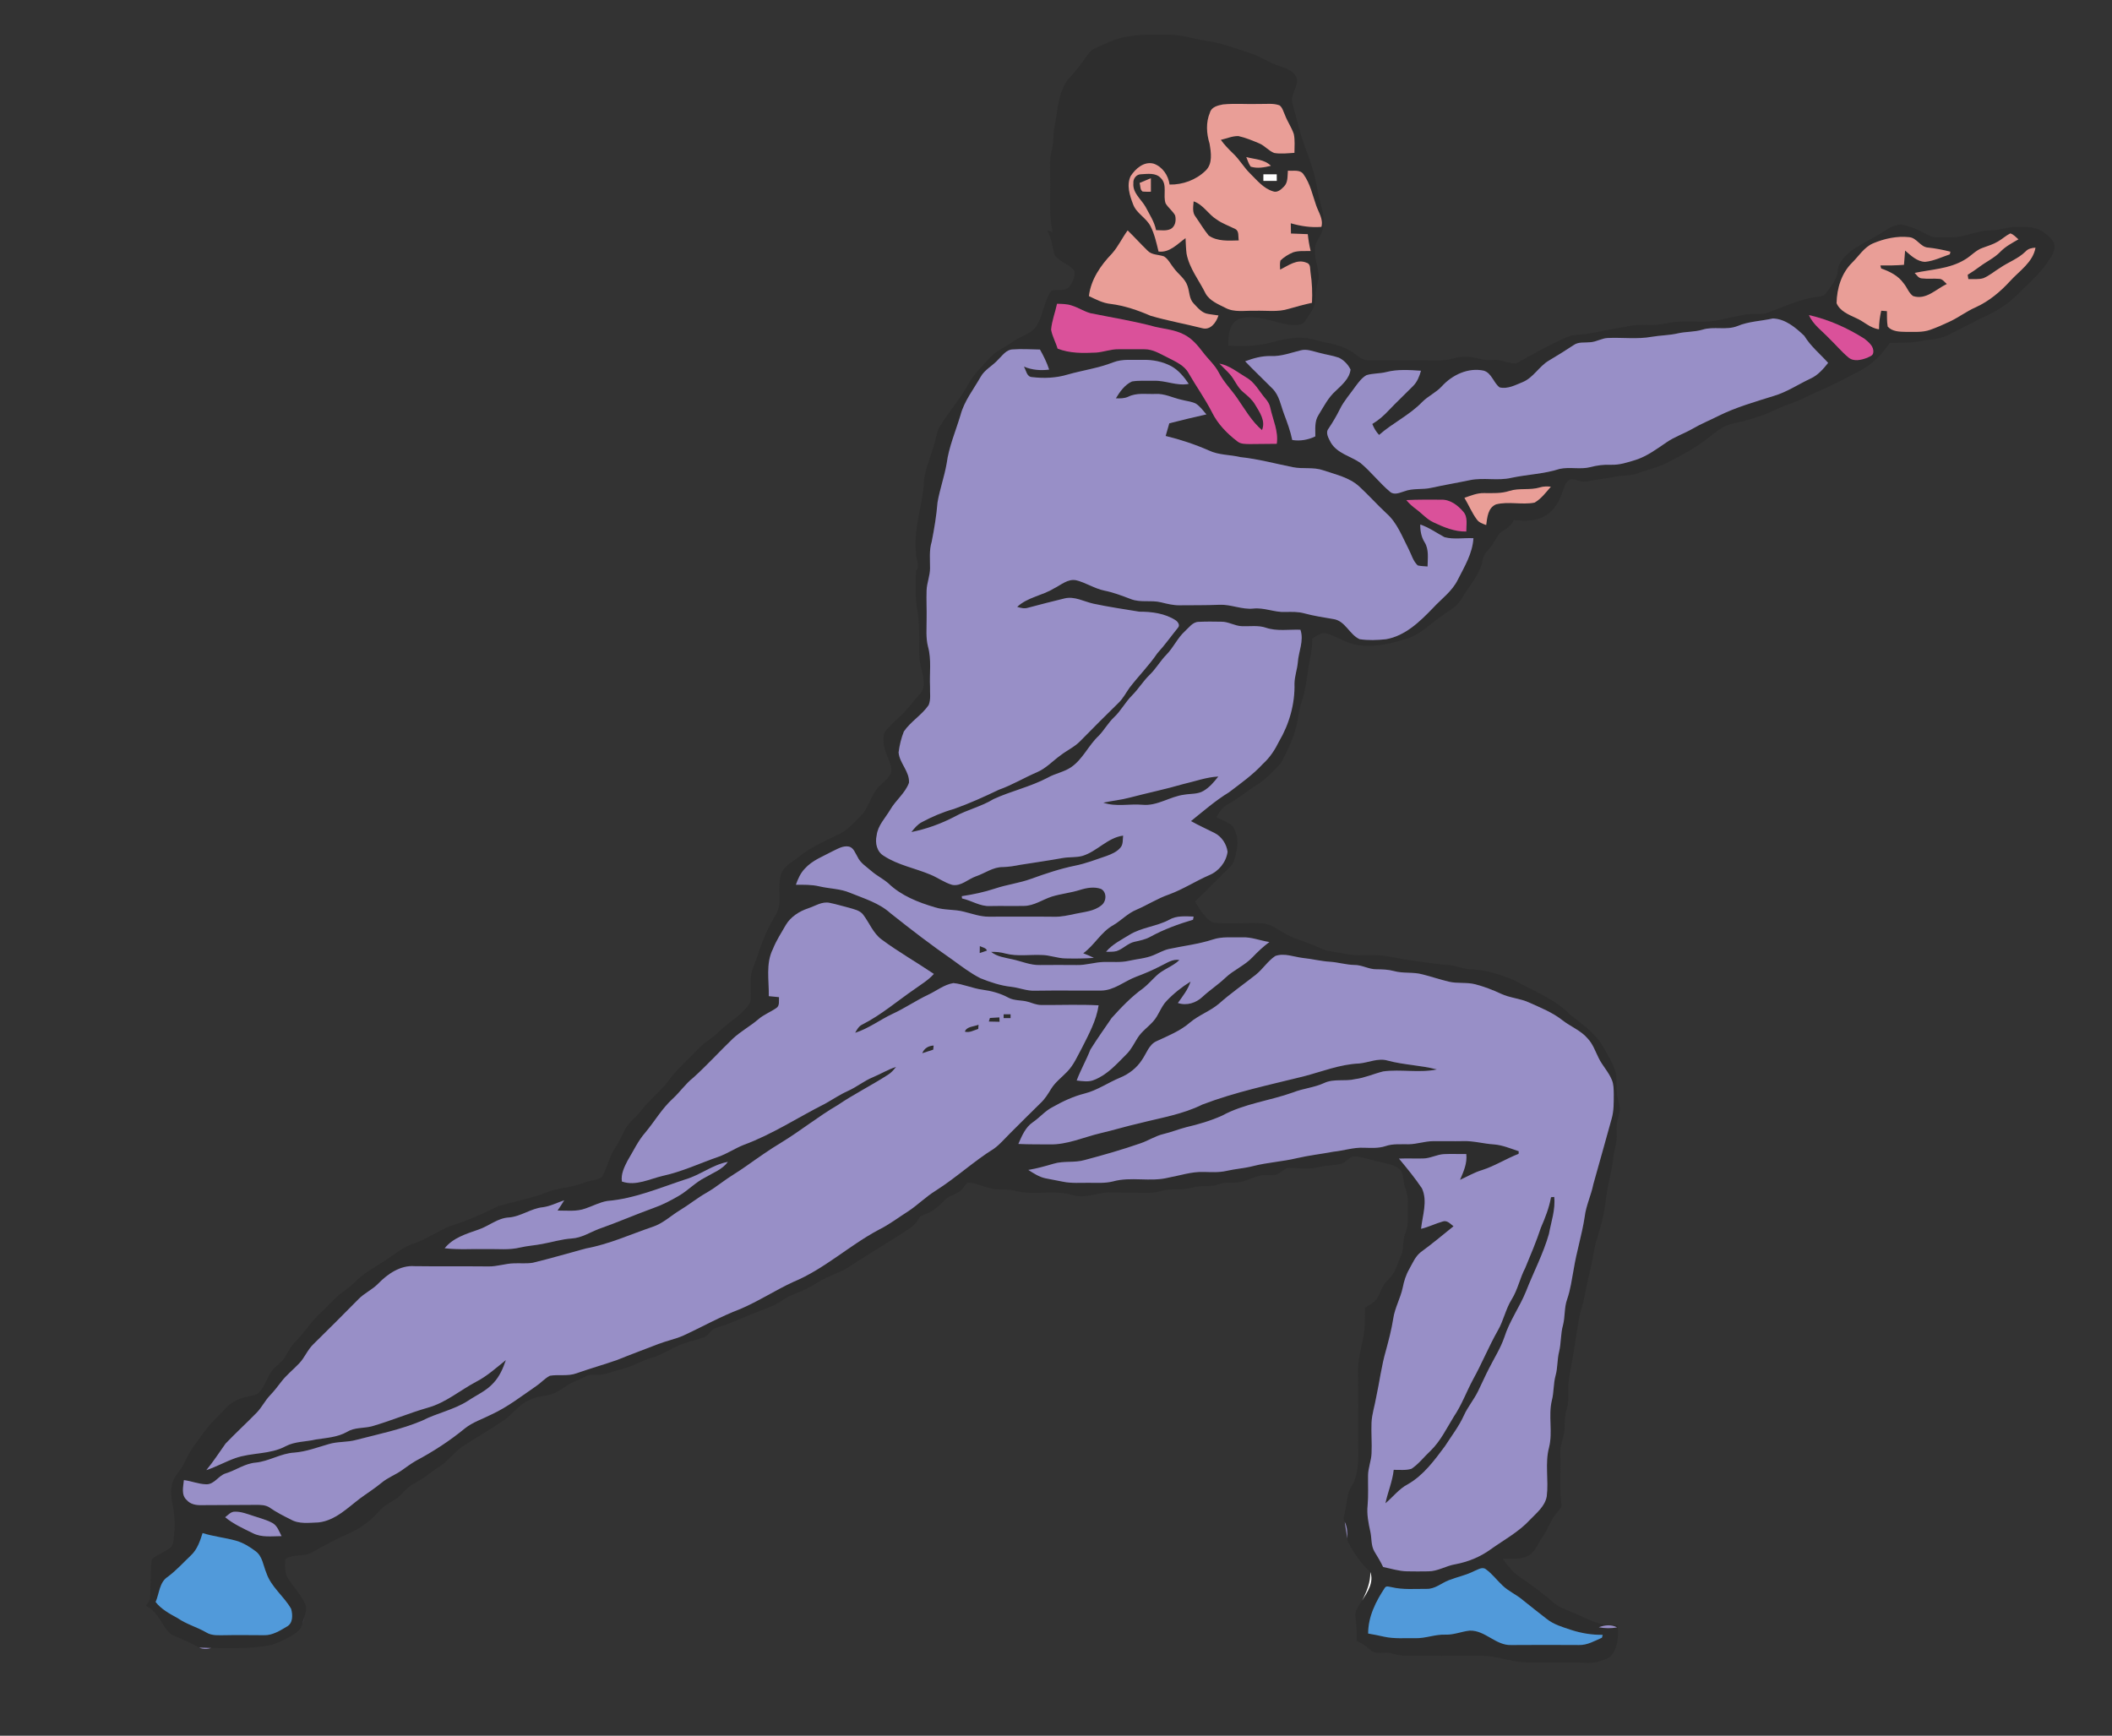 <?xml version="1.0" encoding="utf-8"?>
<!DOCTYPE svg PUBLIC "-//W3C//DTD SVG 1.1//EN" "http://www.w3.org/Graphics/SVG/1.1/DTD/svg11.dtd">
<svg version="1.1" id="Layer_1" xmlns="http://www.w3.org/2000/svg" xmlns:xlink="http://www.w3.org/1999/xlink" x="0px" y="0px"
	 viewBox="-18.558 -15.252 1317.115 1082.504" enable-background="new -18.558 -15.252 1317.115 1082.504" xml:space="preserve"
	>
<rect x="-18.558" y="-15.252" width="1317.115" height="1082.504" fill="#333333" stroke="none"/>
<g>
	<path fill="#2D2D2D" d="M664.7,14.67c7.08-3.11,14.21-6.72,22.04-7.42c8.04-1.28,16.21-0.84,24.31-0.79
		c7.83,0.02,15.29,2.7,22.97,3.82c9.17,1.18,17.78,4.69,26.56,7.39c6.46,1.97,12.01,6.03,18.39,8.18c4.48,1.45,9.85,3.14,11.32,8.22
		c0.63,5.35-4.49,10.06-2.79,15.46c2.57,8.82,4.49,17.84,7.62,26.49c3.48,8.76,6.33,17.79,7.95,27.1c1.03,7.74,5.1,15.16,3.55,23.14
		c-0.32,5.18-5.29,8.73-5.12,14.02c-0.65,7.01,3.75,13.65,1.74,20.66c-1.3,4.38-1.58,8.93-1.94,13.45
		c-0.97,3.8-3.59,6.92-5.67,10.17c-2.14,3.77-7.05,2.96-10.66,2.66c-10.02-1.65-20.13-6.66-30.4-3.73
		c-6.65,2.37-7.17,10.79-7.1,16.78c9.22,0.59,18.54,0.37,27.5-2.11c8.13-2.35,16.8-3.82,25.17-1.85c7.74,2.41,16.22,2.78,23.24,7.2
		c3.88,1.91,6.9,6.07,11.56,5.97c14.98,0,29.97-0.09,44.96,0.02c5.15,0.11,9.93-2.36,15.09-2.26c5.83-0.31,11.27,2.68,17.14,2.02
		c5.12-0.7,9.8,2.29,14.81,2.2c10.39-5.88,20.86-11.75,31.83-16.53c3.49-1.61,7.42-1.3,11.14-1.83c8.32-1.17,16.47-3.27,24.78-4.46
		c5-1.29,10.17-1.43,15.31-1.21c6.43,0.38,12.58-2,18.98-2.08c8.37-0.47,16.91,0.9,25.17-1.11c5.09-1.25,10.23-2.33,15.4-3.27
		c4.37-0.81,8.89,0.07,13.26-0.81c10.89-3.93,21.52-9.25,33.18-10.49c1.94-0.12,3.74-1.01,4.73-2.73
		c2.78-4.11,6.46-8.06,6.85-13.25c0.23-5.47,4.61-9.26,8.43-12.6c5.46-3.74,11.32-6.87,17.13-10.03
		c3.59-2.15,6.94-4.89,11.11-5.88c3.16-1.02,6.36,0.44,9.37,1.36c4.49,1.43,8.4,4.18,12.78,5.88c4.17,0.68,8.44,0.25,12.66,0.23
		c8.11,0.07,15.48-4.3,23.6-4.19c5.21,0.04,10.12-2.11,15.33-2.1c5.67,0.01,11.87-0.67,16.88,2.57c2.97,1.93,6.08,4.2,7.55,7.53
		c1.3,4.69-1.9,8.87-4.47,12.44c-4.8,7.1-11.5,12.54-17.4,18.64c-5.7,5.85-12.52,10.56-19.94,13.95
		c-8.61,3.92-16.77,8.76-25.38,12.67c-5.14,2.46-10.97,2.22-16.44,3.35c-6.18,1.24-12.49,0.93-18.74,1.06
		c-4.81,6.87-10.74,13.23-18.24,17.18c-8.44,4.4-16.8,8.98-25.58,12.67c-5.34,2.23-10.35,5.19-15.79,7.18
		c-3.83,1.41-7.69,2.73-11.35,4.52c-8.28,3.97-17.1,6.72-26.08,8.54c-5.29,1-9.89,4.01-13.95,7.41
		c-7.89,6.5-16.75,11.68-25.9,16.18c-6.31,3.72-13.57,5.12-20.36,7.68c-4.49,1.65-9.36,1.16-13.98,2.1
		c-5.67,1.18-11.46,1.58-17.11,2.86c-3.53,0.91-6.84-1.15-10.31-1.31c-3.78,0.82-4.37,5.23-5.64,8.23
		c-2.33,7.21-7.29,14.51-14.99,16.51c-5,1.54-10.31,1.28-15.44,0.71c-1.06,4.21-5.33,5.6-8.36,8.04
		c-2.24,2.51-3.43,5.75-5.57,8.33c-1.9,2.57-4.59,4.83-5.15,8.13c-1.26,7.18-5.71,13.17-9.68,19.08c-2.7,3.61-4.5,8-8.18,10.78
		c-3.42,2.63-7.15,4.81-10.54,7.47c-5.6,4.21-10.83,9.2-17.5,11.67c-10.86,3.58-22.44,6.44-33.89,4.22
		c-6.22-1.38-11.52-5.2-17.62-6.93c-3.35-1.01-6.21,1.67-9.01,3.04c-0.08,3.98-0.31,7.97-1.22,11.86
		c-1.95,9.07-2.22,18.53-5.35,27.33c-1.29,3.85-1.93,7.86-2.57,11.86c-1.64,9.44-5.78,18.21-10.34,26.54
		c-4.65,5.34-9.76,10.46-15.77,14.27c-5.95,3.65-11.22,8.31-17.37,11.63c-3.31,1.74-5.42,4.89-7.16,8.07
		c3.56,1.82,7.7,2.98,10.47,6.01c2.3,4.18,3.37,9.26,2.21,13.97c-0.81,3.86-1.15,8.23-4.24,11.07
		c-7.32,7.12-14.36,14.53-21.82,21.5c3.2,4.81,5.97,10.62,11.45,13.21c10.23,1.08,20.59-0.16,30.86,0.44
		c4.77,0.39,8.7,3.41,12.72,5.73c5.03,3.17,10.85,4.65,16.33,6.86c4.65,1.66,8.98,4.35,13.96,4.96c5.67,0.75,11.25,2.39,17.02,2.32
		c6.06,0.02,12.2-0.47,18.2,0.73c11.51,2.27,23.15,3.74,34.78,5.23c5.17-0.22,9.93,1.94,14.95,2.68
		c9.78,0.22,19.41,2.94,28.37,6.76c12.03,6.68,25.43,11.55,35.27,21.56c7.34,5.92,15.49,11.39,20.41,19.7
		c2.68,4.8,5.72,9.48,7.55,14.71c1.65,4.54,0.82,9.41,1.15,14.11c0.22,3.41,1.71,6.6,1.96,10.02c0.06,2.64-0.95,5.13-1.51,7.68
		c-0.87,3.3-0.37,6.74-0.44,10.11c-0.04,4.55-1.8,8.86-2.19,13.38c-0.87,8.64-3.65,16.97-4.56,25.61
		c-0.94,8.08-2.8,16.02-5.34,23.74c-2.36,7.03-2.81,14.48-4.71,21.62c-2.28,8.25-3.07,16.83-5.89,24.95
		c-2.09,9.91-3.14,20.03-5.04,29.99c-0.83,5.97-2.64,11.83-2.47,17.91c0.02,4.21,0.32,8.53-1,12.6c-1.25,3.7-1.22,7.62-1.28,11.48
		c-0.04,5.77-3.16,11.07-2.7,16.91c0.39,10.24-0.58,20.53,0.69,30.72c0.51,2.37-1.75,3.9-2.93,5.64
		c-3.94,4.4-5.45,10.29-8.92,15.01c-2.77,3.78-4.08,8.84-8.36,11.33c-4.9,3.17-10.94,1.78-16.4,2.19c2.93,3.83,5.73,7.96,9.77,10.75
		c7.67,5.22,15.2,10.69,22.18,16.81c3.24,2.76,7.31,4.19,11.2,5.77c5.73,2.25,11.13,5.35,17.08,7.04
		c3.69,1.03,7.56,1.06,11.38,1.22c0.82,6.83,0.24,14.68-4.8,19.85c-4.72,2.42-10.14,3.93-15.48,3.41
		c-12.65-0.48-25.31,0.14-37.96-0.28c-9.45-0.51-18.43-4.41-27.95-4.1c-11.34,0.1-22.68,0.1-34.02,0.01
		c-6.87-0.14-13.9,0.77-20.55-1.4c-4.53-1.51-10.23,1.38-13.82-2.6c-2.44-2.18-5.17-4.01-8.17-5.29
		c0.14-4.88,0.07-9.76-0.64-14.58c-0.84-4.06,2.13-7.37,4.11-10.56c3.29-5.22,7.46-11.28,5.09-17.72
		c-5.66-5.28-10.21-11.59-13.7-18.48c-0.41-0.79-0.61-1.62-0.61-2.48c0.03-3.51,0.02-7.13-1.64-10.32
		c-0.51-1.05-0.86-2.21-0.47-3.36c1.05-4.48,1.7-9.02,2.49-13.54c0.59-3.72,3.53-6.46,4.48-10.05c2.78-8.39,1.74-17.3,1.89-25.96
		c-0.02-13.33,0.08-26.66-0.06-39.99c-0.46-10.53,4.01-20.5,4.18-30.98c0.06-3.25,0.04-6.5,0.15-9.74
		c2.52-1.55,5.3-2.91,7.19-5.27c2.28-3.26,3-7.42,5.68-10.43c2.29-2.6,4.99-5,6.18-8.35c1.26-3.34,2.72-6.59,3.99-9.92
		c1.26-4.05,0.35-8.51,2.11-12.45c2.49-5.65,1.25-11.92,1.56-17.87c0.3-3.94-0.62-7.75-1.93-11.41c-1.36-3.69-0.22-8.64-3.86-11.17
		c-3.64-2.7-8.34-3.11-12.61-4.23c-5.29-1.06-10.42-3.28-15.87-3.26c-2.66,0.92-4.27,3.67-6.99,4.54
		c-2.66,0.8-5.47,0.82-8.19,1.15c-4.36,0.42-8.56,1.87-12.96,1.91c-4.29,0.2-8.56-0.61-12.84-0.33c-2.34,0.94-4.08,2.91-6.32,4.04
		c-3.47,0.67-7.03,0.05-10.5,0.63c-4.31,0.96-8.23,3.19-12.55,4.09c-4.44,0.92-9.16-0.4-13.44,1.36c-3.65,1.46-7.61,1.04-11.43,1.25
		c-3.38,0.15-6.57,1.4-9.91,1.75c-4.37,0.47-8.86-0.39-13.13,0.9c-3.22,0.92-6.54,1.51-9.9,1.42c-7.33-0.13-14.66-0.01-21.99-0.15
		c-8.11-0.7-15.84,3.97-23.95,1.76c-12.03-3.96-24.92,0.44-37.02-2.99c-5.12-1.32-10.55,0.08-15.61-1.61
		c-4.53-1.07-8.86-3.42-13.58-3.38c-1.79,1.78-3,4.12-5.08,5.61c-3.19,2.16-7.29,2.93-9.84,5.99c-3.81,4.41-8.89,7.53-14.42,9.28
		c-1.56,2.76-3.43,5.42-6.08,7.23c-12.81,8.61-26.22,16.3-39.07,24.85c-5.76,3.59-12.46,5.31-18.23,8.88
		c-5.02,3.13-10.25,5.91-15.82,7.91c-4.35,1.45-7.77,4.63-11.84,6.62c-9.44,4.02-19.14,7.4-28.5,11.62
		c-3.12,1.32-6.53,1.82-9.57,3.31c-2.22,1.61-3.55,4.42-6.32,5.25c-6.17,2.24-12.75,3.4-18.58,6.54c-4.39,2.4-8.83,4.78-13.66,6.2
		c-6.19,1.8-11.76,5.21-18,6.86c-4.35,1.12-8.56,2.78-12.99,3.56c-3.26,0.6-6.83-0.7-9.85,1.02c-2.78,1.41-5.62,2.71-8.49,3.95
		c-3.69,1.61-6.71,4.36-10.29,6.16c-5.54,2.84-12.27,1.92-17.62,5.29c-6.56,3.16-10.53,9.65-16.74,13.3
		c-7.83,5.27-16.05,9.91-23.9,15.15c-4.99,3.2-8.3,8.34-13.19,11.65c-5.64,3.7-10.81,8.11-16.79,11.27
		c-3.25,1.67-5.87,4.24-8.28,6.95c-3.56,3.97-9,5.47-12.67,9.32c-3.42,3.59-6.78,7.32-11.02,9.98c-6.04,4.43-13.27,6.64-19.76,10.24
		c-4.1,2.18-8.19,4.37-12.25,6.63c-5.07,3.15-11.97,0.54-16.72,4.43c-0.28,4.33-0.38,9.24,2.45,12.84c3.4,5.04,7.72,9.56,10.1,15.22
		c1.19,2.48,0.15,5.21-0.52,7.69c-0.5,1.61-0.93,3.25-1.37,4.9c-1.11,3.52-4.42,5.69-7.48,7.42c-3.79,2.02-7.67,3.97-11.78,5.26
		c-12.34,2.48-24.98,1.95-37.5,1.88c-2.52-0.1-5.03-0.2-7.55-0.21c-4.68-2.94-9.89-4.89-14.92-7.13c-4.98-1.68-7.04-6.95-9.9-10.88
		c-1.94-3.46-4.83-6.24-8.29-8.16c0.86-1.34,2.02-2.57,2.37-4.15c0.87-8.2,0.04-16.55,1.24-24.7c3.46-3.5,8.7-4.48,12.18-7.95
		c1.49-2.1,1.33-4.84,1.68-7.26c0.78-6.71,0.27-13.51-1.06-20.11c-0.76-3.67-1.12-7.49-0.24-11.16c0.84-5.42,5.62-8.85,7.69-13.72
		c3.38-7.75,8.78-14.31,13.74-21.07c3.17-4.44,7.48-7.86,11.02-11.97c3.6-4.24,8.69-7.09,14.12-8.19
		c2.65-0.74,5.84-0.62,7.84-2.78c3.66-3.99,4.96-9.48,8.18-13.77c2.16-2.79,5.47-4.48,7.38-7.5c2.39-3.64,4.17-7.72,7.36-10.77
		c4.81-4.6,8.2-10.43,12.97-15.06c3.87-3.8,7.64-7.7,11.49-11.52c3.72-3.67,8.42-6.16,12.06-9.93c5.49-5.72,12.58-9.41,19.14-13.72
		c5.78-3.6,10.96-8.36,17.59-10.42c8.25-2.83,15.36-8.12,23.48-11.21c10.16-3.06,19.84-7.46,29.32-12.16
		c9.83-3.01,20.09-4.66,29.71-8.44c7.77-3.21,16.4-3.12,24.15-6.33c3.52-1.41,7.67-1.3,10.86-3.42
		c3.29-5.44,4.39-11.93,7.79-17.34c2.4-3.76,4.42-7.73,6.37-11.74c2.39-4.96,7.08-8.14,10.38-12.42
		c5.33-6.96,12.44-12.29,17.66-19.34c5.22-7.04,11.9-12.77,17.91-19.1c3.88-4.2,9.06-6.86,13.08-10.91
		c6.32-6.21,14.86-10.41,19.41-18.27c0.98-6.88-1.1-14.12,1.53-20.79c3.66-9.57,6.32-19.58,11.42-28.53
		c2.2-4.22,5.39-8.33,5.2-13.33c0.26-6.47-1.09-13.44,2.04-19.43c2.86-4.19,7.71-6.32,11.44-9.61c7.39-5.79,16.23-9.27,24.55-13.49
		c5.1-2.64,8.85-7.14,12.85-11.14c5.26-5.22,6.05-13.36,11.55-18.4c2.57-2.89,6.37-5.15,7.46-9.03
		c0.03-6.37-4.68-11.63-4.93-17.97c-0.09-2.68-0.42-5.82,1.62-7.92c4.68-5.27,10.32-9.63,14.77-15.13c1.91-2.4,3.85-4.78,5.94-7.04
		c4.16-3.96,2.52-10.36,1.47-15.31c-2.54-7.3-1.32-15.08-1.63-22.63c-0.19-4.64-0.18-9.32-1-13.91c-1.7-8.29-1.09-16.8-0.99-25.2
		c2.97-3.49-0.37-7.87-0.07-11.82c-1.56-15.32,4.57-29.9,5.12-45.06c1.08-8.1,4.64-15.56,6.66-23.42c0.92-3.13,1.37-6.45,2.9-9.36
		c5.88-9.66,13.46-18.21,18.81-28.2c3.24-5.51,7.93-9.91,12.16-14.63c4.17-4.76,10.19-7.18,15.26-10.8
		c4.49-3.24,10.55-4.35,13.97-8.99c4.64-6.9,4.85-15.83,9.69-22.62c3.81-1.05,9.18,0.96,11.62-3.1c1.76-2.69,3.5-5.98,2.59-9.28
		c-3.26-4.25-9.27-5.44-12.31-9.85c-1.27-5.18-2.02-10.54-4.5-15.34c1.12,0.4,2.25,0.81,3.38,1.22c-2.52-10.71-1.4-21.73-1.6-32.61
		c0.09-6.15-0.69-12.42,0.98-18.43c0.72-2.8,1-5.68,1.09-8.56c0.1-5.42,1.75-10.64,2.25-16.02c1.15-7.47,2.77-15.46,8.1-21.17
		c3.06-3.31,5.98-6.75,8.51-10.48C659.36,19.46,661.22,16.06,664.7,14.67 M736.02,54.93c-2.64,6.15-2.19,13.06-0.26,19.34
		c0.94,5.57,2.11,12.64-2.51,16.95c-5.88,5.75-14.25,8.81-22.43,8.64c-0.73-5.69-4.38-11.1-9.89-13.04
		c-6.03-1.62-11.31,3.06-14.36,7.74c-2.7,5.65-0.59,12.05,1.49,17.54c2.06,5.76,8.27,8.46,10.95,13.83
		c2.48,4.93,3.65,10.37,4.95,15.69c6.96,0.83,11.71-4.71,16.83-8.36c0.19,3.23,0.22,6.48,0.64,9.7c1.74,9.23,7.86,16.64,11.9,24.9
		c2.61,4.55,7.75,6.55,12.2,8.82c5.67,3.1,12.32,1.66,18.47,1.89c7.02-0.26,14.27,0.96,21.1-1.2c4.81-1.39,9.65-2.7,14.54-3.77
		c0.33-6.29,0.06-12.58-0.89-18.8c-0.42-2.16,0.29-5.44-2.47-6.18c-5.93-2.6-11.43,1.81-16.51,4.29
		c-0.04-1.89-0.27-3.82,0.19-5.68c2.23-2.21,5.01-3.86,7.89-5.11c3.52-1.15,7.31-0.7,10.96-0.84c-0.86-3.45-1.42-6.97-1.79-10.5
		c-3.51-0.16-7-0.27-10.49-0.39c-0.05-2.13-0.09-4.27-0.11-6.4c6.2,1.81,12.62,2.78,19.1,2.25c1.32-4.86-1.81-9.06-3.29-13.43
		c-2.3-6.54-3.7-13.57-7.83-19.29c-2.13-3.26-6.51-1.97-9.77-2.35c-0.33,3.38,0.16,7.37-2.49,9.97c-1.73,1.8-4.17,3.98-6.85,2.92
		c-5.96-1.84-9.96-6.91-14.24-11.12c-3.91-3.82-6.58-8.68-10.56-12.43c-2.77-2.66-5.45-5.42-7.7-8.54
		c3.63-0.81,7.18-2.46,10.95-2.36c4.5,0.97,8.77,2.8,13.01,4.56c3.45,1.44,5.84,4.63,9.32,5.98c4.17,0.72,8.43,0.16,12.62-0.08
		c-0.01-3.88,0.42-7.84-0.38-11.67c-1.36-4.16-3.98-7.77-5.5-11.87c-1-2.06-1.49-4.61-3.38-6.06c-3.95-1.49-8.31-0.77-12.43-0.89
		c-7.64,0.28-15.31-0.46-22.92,0.31C740.98,50.49,736.94,51.43,736.02,54.93 M758.67,82.69c0.81,2.03,1.45,4.19,2.75,5.99
		c4.12,1.3,8.5,0.47,12.6-0.52C769.96,84.04,763.89,84.15,758.67,82.69 M769.33,93.47c-0.01,1.36-0.02,2.73-0.01,4.1
		c2.78,0.01,5.57,0.01,8.37,0.01c-0.02-1.37-0.03-2.74-0.03-4.11C774.88,93.47,772.11,93.47,769.33,93.47 M674.9,142.91
		c-7.05,7.3-13.16,16.18-14.38,26.49c4.32,2.07,8.65,4.38,13.49,4.88c8.69,1.08,16.99,3.95,24.99,7.41
		c10.59,3.11,21.5,5.02,32.19,7.74c5.19,1.47,8.78-3.67,10.13-7.96c-2.12-0.3-4.23-0.54-6.32-0.91c-3.94-0.47-6.54-3.83-9.1-6.49
		c-2.93-2.95-2.57-7.39-3.91-11.06c-1.53-4.63-5.9-7.34-8.62-11.19c-1.94-2.4-3.3-5.43-5.96-7.14
		c-3.44-1.27-7.71-0.78-10.38-3.69c-4.21-4.08-8.13-8.46-12.35-12.54C681.24,133.15,678.77,138.53,674.9,142.91 M1227.46,135.35
		c-2.94,1.79-6.27,2.74-9.47,3.93c-4.39,1.44-7.37,5.22-11.31,7.44c-9.4,5.69-20.69,6.02-31.17,8.23
		c1.28,1.35,2.38,3.33,4.48,3.42c3.59,0.44,7.22-0.02,10.84,0.29c2.07,0.01,3.25,2.02,4.73,3.19
		c-6.74,3.16-12.92,10.2-21.07,7.53c-2.74-1.94-3.76-5.5-5.92-8c-3.34-4.72-8.65-7.34-13.95-9.2
		c-0.14-0.47-0.41-1.41-0.54-1.88c4.91,0.04,9.84,0,14.75-0.4c0.28-2.96,0.5-5.92,0.7-8.88c3.62,3.06,7.43,6.88,12.47,7.03
		c5.4-0.53,10.35-2.98,15.43-4.7c0.09-0.41,0.27-1.23,0.35-1.64c-4.54-1.15-9.14-2.05-13.79-2.56
		c-4.95-0.19-7.08-6.12-11.94-6.5c-7.69-0.82-15.47,0.91-22.53,3.88c-5.61,2.45-8.8,7.87-13,12
		c-6.67,6.57-9.58,16.12-9.72,25.29c2.05,4.96,7.54,7.12,12.09,9.27c4.94,2.07,8.84,6.36,14.38,7
		c-0.03-3.9,0.5-7.77,1.37-11.56c0.9,0.07,2.68,0.2,3.57,0.27c0.08,3.21-0.13,6.47,0.49,9.64c2.77,3.13,7.38,3.21,11.26,3.28
		c5.09-0.08,10.38,0.48,15.27-1.3c4.1-1.44,8.08-3.22,12.02-5.07c5.65-2.62,10.62-6.48,16.34-8.98
		c8.27-3.77,15.34-9.67,21.43-16.34c5.84-6.41,14.19-11.66,15.83-20.8c-2.31,0.08-4.63,0.61-6.23,2.39
		c-4.55,4.5-10.72,6.61-15.91,10.19c-3.46,2.12-6.58,4.84-10.34,6.42c-3.04,0.92-6.28,0.51-9.4,0.57
		c-0.11-0.67-0.32-2.01-0.42-2.68c2.56-1.57,5.06-3.25,7.47-5.06c4.2-3.17,9.12-5.38,12.83-9.21
		c3.22-3.37,7.37-5.54,11.37-7.84c-1.62-1.32-3.02-3.12-5.1-3.69C1232.37,131.68,1230.11,133.83,1227.46,135.35 M640.65,174.19
		c-1.15,5.4-3.25,10.63-3.7,16.17c0.7,4.11,2.88,7.8,4.03,11.8c7.66,3.03,15.99,2.87,24.08,2.47c4.69-0.35,9.17-2.15,13.92-2.08
		c5.35-0.01,10.71-0.05,16.07,0.01c5.53-0.08,10.25,3.1,15.05,5.4c4.62,2.41,9.87,4.62,12.53,9.41
		c4.74,8.24,10.31,15.99,14.63,24.48c3.56,7.27,9.37,13.22,15.75,18.11c2.21,1.86,5.24,1.66,7.95,1.73
		c5.57-0.02,11.15-0.12,16.72-0.16c1.17-7.85-2.45-15.03-4.05-22.5c-0.42-2.15-1.57-4.02-2.98-5.65
		c-3.87-4.45-6.56-10.12-11.85-13.14c-5.45-3.23-10.51-7.56-16.9-8.74c2.17,2.31,4.58,4.4,6.67,6.8c2.98,3.46,4.54,8.02,8.14,10.96
		c2.74,2.31,5.57,4.63,7.42,7.77c2.84,4.77,6.74,10.15,4.34,15.95c-6.49-5.53-10.69-13.06-15.49-19.96
		c-3.67-5.35-8.37-9.96-11.36-15.76c-2.49-4.92-6.77-8.52-10.01-12.89c-3.32-4.32-6.95-8.68-11.95-11.09
		c-5.44-2.83-11.62-3.32-17.5-4.64c-13.38-3.66-27.12-5.81-40.7-8.57c-4.07-1.14-7.64-3.55-11.67-4.79
		C646.85,174.26,643.71,174.31,640.65,174.19 M1109.56,181.25c2.61,6.08,8.25,9.87,12.63,14.56
		c4.09,3.89,7.69,8.3,12.05,11.9c3.27,2.73,7.92,1.57,11.53,0.21c1.47-0.78,3.75-1.26,3.9-3.29c0.56-3.81-2.92-6.55-5.55-8.68
		C1133.48,189.24,1121.85,184.03,1109.56,181.25 M1064.93,188.11c-6.98,2.76-14.66,0.01-21.75,2.23
		c-5.02,1.53-10.35,1.14-15.43,2.32c-5.28,1.25-10.75,1.18-16.07,2.11c-9.18,1.69-18.52,0.32-27.77,0.78
		c-3.77,0.22-7.07,2.47-10.84,2.64c-3.41,0.38-7.2-0.38-10.17,1.73c-5.09,3.33-10.21,6.59-15.45,9.66
		c-6.22,3.61-9.66,10.69-16.44,13.47c-4.51,1.82-9.38,4.51-14.37,3.28c-3.84-2.89-4.87-8.82-9.77-10.39
		c-9.73-2.16-19.74,2.58-26.23,9.71c-3.55,3.9-8.51,6.04-12.21,9.75c-7.89,8.22-18.45,13.09-26.94,20.59
		c-1.87-1.97-3.25-4.32-4.23-6.83c3.88-2.29,7.27-5.28,10.33-8.57c4.85-5.13,10.04-9.93,14.98-14.97c2.67-2.61,4.06-6.14,5.05-9.66
		c-7.21-0.48-14.58-1.02-21.65,0.81c-4.05,1.04-8.32,0.72-12.31,1.93c-2.91,1.61-4.91,4.39-6.87,7c-3.29,4.71-7.2,9.02-9.75,14.21
		c-2.06,4.21-4.48,8.22-7.07,12.12c-2.18,2.72,0.14,6.17,1.43,8.76c4.04,6.78,12.24,8.39,18.34,12.58
		c6.7,5.52,11.98,12.6,18.66,18.15c2.59,2.16,5.99,0.5,8.76-0.34c5.41-2.1,11.33-0.91,16.9-2.2c8.03-1.77,16.14-3.12,24.2-4.81
		c8.49-1.73,17.25,0.57,25.72-1.42c9.99-2.14,20.38-2.4,30.13-5.57c6.32-1.38,12.91,0.51,19.22-1.13c4.14-1.12,8.41-1.61,12.71-1.45
		c5.34,0.23,10.46-1.48,15.49-3.04c7.03-2.28,13.04-6.73,19.08-10.86c5.15-3.59,11.19-5.54,16.6-8.68
		c5.09-3,10.59-5.16,15.85-7.85c11-5.48,22.87-8.81,34.55-12.49c8.23-2.41,15.36-7.3,23.07-10.89
		c4.52-2.08,7.82-5.91,10.86-9.74c-5.03-5.58-10.94-10.38-14.88-16.86c-5.36-5.11-11.86-10.63-19.62-10.82
		C1079.67,185.01,1071.96,185.15,1064.93,188.11 M603.96,208.97c-3.41,3.91-8.47,6.24-11.02,10.91
		c-4.41,7.77-10.19,14.98-12.5,23.76c-3.01,10.03-7.26,19.76-8.64,30.2c-1.43,8.18-4.27,16.04-5.69,24.21
		c-0.65,8.24-2.03,16.4-3.62,24.49c-1.67,5.35-1,10.98-1.04,16.48c0.03,4.74-1.99,9.19-2.15,13.91c-0.21,6.02,0.14,12.04,0.01,18.07
		c0.03,5.67-0.56,11.46,0.87,17.02c2.27,8.15,0.85,16.66,1.27,24.98c-0.15,3.8,0.65,7.89-0.88,11.49
		c-4.29,6.25-11.19,10.2-15.45,16.45c-1.67,4.16-2.71,8.62-3.29,13.07c0.6,6.76,6.99,11.94,6.48,18.93
		c-2.38,6.49-8.22,10.82-11.64,16.7c-3.06,5.25-7.81,9.84-8.52,16.14c-1.09,4.65,0.1,10.18,4.49,12.74
		c8.85,5.79,19.53,7.65,29.17,11.73c4.57,1.88,8.63,4.95,13.42,6.33c5.55,1.07,9.85-3.56,14.76-5.28
		c5.66-1.89,10.75-5.92,16.95-5.81c3.56-0.11,7.09-0.66,10.58-1.37c8.92-1.42,17.87-2.67,26.76-4.29c4.04-0.7,8.22-0.22,12.2-1.29
		c9.19-2.81,15.6-11.35,25.39-12.67c-0.33,2.47,0.12,5.37-1.61,7.42c-2.23,2.71-5.57,4.1-8.78,5.29
		c-6.52,2.21-12.96,4.73-19.73,6.07c-9.3,1.9-18.31,4.95-27.22,8.16c-7.33,2.69-15.15,3.58-22.54,6.08
		c-6.75,2.23-13.72,3.71-20.75,4.75c0.04,0.36,0.12,1.07,0.16,1.43c5.95,1.27,11.29,5.09,17.55,4.73
		c7.04-0.15,14.08,0.05,21.11-0.08c6.32-0.08,11.59-3.98,17.42-5.85c5.7-1.73,11.68-2.3,17.37-4.09c4.21-1.33,8.92-2.19,13.19-0.67
		c3.8,1.97,3.51,7.82,0.29,10.22c-4.51,3.75-10.7,4.1-16.2,5.3c-4.33,0.92-8.68,1.94-13.13,1.84c-13.68-0.16-27.35-0.04-41.03-0.04
		c-5.31,0.01-10.32-1.87-15.4-3.11c-5.92-1.58-12.21-0.82-18.05-2.73c-10.5-3.07-21.15-7.28-29.13-15.01
		c-3.25-2.81-7.18-4.7-10.42-7.54c-3.16-2.76-7.01-5.06-8.8-9.03c-1.44-2.28-2.34-5.55-5.27-6.28c-3.65-0.75-7,1.38-10.17,2.87
		c-5.97,3.22-12.65,5.63-17.3,10.8c-2.76,2.8-4.35,6.46-5.64,10.11c4.9,0.03,9.85-0.13,14.65,1.02
		c6.36,1.51,13.07,1.41,19.16,4.03c8.66,3.54,18.01,6.27,25.12,12.67c12.66,10.09,25.53,19.96,38.85,29.18
		c5.58,4.04,11.09,8.27,17.25,11.4c6.16,2.49,12.56,4.64,19.2,5.36c5.03,0.55,9.82,2.69,14.96,2.43c13.69-0.22,27.39,0,41.09-0.08
		c8.09-0.05,14.41-5.74,21.64-8.52c5.3-1.98,10.53-4.2,15.56-6.81c3.71-1.74,7.37-4.53,11.71-3.73c-4.28,4.15-10.31,5.77-14.54,9.96
		c-2.73,2.56-5.18,5.43-8.15,7.73c-7.33,5.24-13.58,11.83-19.6,18.49c-4.44,6.55-9.08,12.99-13.25,19.7
		c-2.56,6.55-6.07,12.69-8.55,19.27c3.73,0.42,7.72,1.16,11.26-0.53c8.11-3.25,13.9-10,19.93-16.01c2.97-2.94,4.71-6.78,6.95-10.24
		c2.57-3.98,6.58-6.67,9.67-10.2c3.42-3.78,4.71-8.98,8.27-12.66c4.42-4.65,9.5-8.68,14.95-12.05c-1.59,5.01-4.93,9.11-7.9,13.35
		c5.46,1.85,11.33,0,15.4-3.89c4.51-4.18,9.71-7.53,14.16-11.77c5.2-4.97,12.12-7.69,17.06-12.96c3.23-3.4,6.67-6.61,10.44-9.41
		c-5.72-0.84-11.21-3.22-17.08-2.92c-6.03,0.18-12.26-0.61-18.09,1.32c-8.98,2.95-18.41,3.98-27.61,5.97
		c-3.38,0.78-6.38,2.59-9.56,3.87c-4.93,2.06-10.32,2.32-15.47,3.52c-5.03,1.12-10.19,0.55-15.29,0.68
		c-5.72,0.1-11.24,2.08-16.98,1.92c-7.67-0.07-15.35-0.06-23.02,0c-5.93,0.16-11.42-2.33-17.11-3.56
		c-4.58-1.06-9.54-1.59-13.33-4.64c3.04-0.11,6.08,0.22,9.01,1.04c7.36,1.91,15,0.57,22.5,0.9c5.07,0.03,9.85,2.08,14.92,2.14
		c5.89,0.12,11.79,0.11,17.66-0.35c-2.17-1.07-4.39-2.02-6.64-2.87c7.02-5.05,11.06-13.28,18.71-17.51c4.99-2.95,9-7.38,14.43-9.63
		c6.89-2.95,13.24-7.09,20.36-9.54c8.7-3.18,16.5-8.29,24.97-11.99c6.02-2.43,10.68-8.15,11.54-14.61
		c-0.63-4.9-3.74-9.58-8.21-11.79c-4.87-2.47-9.87-4.68-14.61-7.37c7.73-6.19,15.21-12.78,23.7-17.94
		c7.34-5.6,14.94-10.95,21.21-17.79c4.3-3.9,7.49-8.78,10.02-13.96c6.4-10.87,9.98-23.53,9.61-36.17c0.09-4.39,1.66-8.56,2.07-12.92
		c0.42-6.89,4-13.63,1.65-20.55c-7.17-0.27-14.58,1.08-21.51-1.26c-4.85-1.66-10-0.75-14.99-0.96c-4.46-0.13-8.37-2.87-12.86-2.79
		c-4.69-0.09-9.39-0.14-14.07,0.08c-3.79,0.04-6.05,3.57-8.61,5.85c-4.61,4.21-7.12,10.11-11.46,14.55
		c-3.83,3.89-6.52,8.73-10.43,12.54c-4.11,3.96-7.05,8.91-11.07,12.94c-4.23,4.19-6.94,9.63-11.3,13.7
		c-3.63,3.44-6.03,7.9-9.49,11.48c-6.43,5.98-9.87,14.59-17.26,19.63c-4.45,3.03-9.95,3.85-14.59,6.52
		c-10.73,5.67-22.74,8.28-33.71,13.32c-7.59,4.67-16.41,6.59-24.18,10.9c-8.53,4.47-17.65,7.78-27.1,9.66
		c1.87-2.33,3.81-4.73,6.51-6.15c6.38-3.42,13.08-6.28,20.06-8.25c9.56-3.39,18.82-7.58,27.96-11.96
		c8.3-2.94,15.85-7.53,23.92-10.99c5.59-2.41,9.72-7.01,14.6-10.51c3.95-3.06,8.62-5.15,12.16-8.75
		c7.93-8.08,15.93-16.1,24.03-24.01c2.8-2.7,4.57-6.21,6.8-9.35c5.63-7.33,12.18-13.92,17.4-21.58
		c4.62-5.05,8.58-10.64,12.88-15.96c1.37-1.61-0.17-3.66-1.57-4.6c-6.69-4.29-14.82-5.33-22.61-5.32
		c-9.49-1.56-19.03-2.95-28.45-4.95c-6.07-1.3-11.98-4.92-18.35-3.27c-7.53,1.77-15,3.79-22.49,5.74
		c-2.29,0.75-4.65,0.16-6.86-0.51c6.41-6.01,15.56-6.99,22.88-11.48c4.41-2.13,8.7-6.23,13.96-5.11c6.04,1.51,11.33,5.15,17.45,6.43
		c5.68,1.13,11.1,3.21,16.5,5.26c6.1,2.45,12.8,0.5,19.06,2.1c3.72,0.91,7.48,1.86,11.34,1.81c8.34-0.09,16.68,0.03,25.02-0.32
		c7.12-0.31,13.83,3.08,20.99,2.37c6.82-0.77,13.21,2.44,19.99,2.12c3.95-0.07,7.99-0.23,11.85,0.86
		c5.96,1.6,12.07,2.53,18.15,3.56c7.41,1.03,9.97,9.67,16.36,12.55c5.41,0.83,10.98,0.6,16.42,0.04
		c11.99-2.08,21.14-10.97,29.25-19.4c5.31-5.76,12.02-10.48,15.54-17.67c4.18-8.23,9.23-16.5,9.77-25.95
		c-5.99-0.31-12.17,0.91-18.02-0.63c-5.02-2.68-9.67-6.09-15.13-7.89c-0.07,3.88,0.62,7.75,2.71,11.07
		c2.82,4.53,1.88,10.04,1.84,15.09c-2.06-0.17-4.14-0.19-6.14-0.66c-2.92-2.72-3.91-6.82-5.71-10.27
		c-3.99-7.72-7.1-16.32-13.79-22.21c-5.86-5.46-11.2-11.45-17.1-16.88c-6.21-5.58-14.58-7.34-22.26-9.95
		c-6.15-2.19-12.77-0.69-19.06-1.98c-10.85-2.16-21.56-5.11-32.59-6.26c-6.56-1.58-13.59-1.19-19.77-4.16
		c-8.68-3.81-17.71-6.8-26.92-9.03c0.79-2.62,1.54-5.25,2.27-7.89c7.69-1.96,15.4-3.86,23.15-5.56c-2.14-2.41-4.03-5.19-6.84-6.87
		c-2.79-1.23-5.88-1.49-8.79-2.28c-5.39-1.2-10.49-3.95-16.15-3.6c-5.63,0.21-11.61-0.89-16.87,1.68
		c-2.45,1.17-5.19,1.14-7.82,1.05c2.5-4.13,5.51-8.45,10.03-10.51c4.49-0.76,9.09-0.33,13.63-0.43
		c7.38-0.32,14.36,3.41,21.79,1.92c-2.88-4.26-6.24-8.42-10.79-10.97c-5.5-2.95-11.79-4.19-18-3.99
		c-6.13,0.18-12.52-0.75-18.37,1.55c-9.15,3.6-18.95,4.93-28.37,7.6c-7.16,2.18-14.79,2.46-22.18,1.59
		c-3.39-0.14-3.67-4.23-5.1-6.55c4.97,2.12,10.41,2.57,15.75,1.87c-1.42-4.38-3.47-8.52-5.73-12.51
		c-5.69-0.09-11.39-0.51-17.07-0.07C608.93,202.8,606.6,206.48,603.96,208.97 M792.48,203.27c-6.09,1.5-12.09,3.81-18.46,3.54
		c-5.56-0.18-10.93,1.35-16.08,3.26c5.51,5.81,11.38,11.28,17,16.99c4.33,4.26,5.21,10.51,7.3,15.96
		c1.98,5.28,3.96,10.59,5.09,16.14c4.94,0.79,9.91-0.09,14.4-2.26c0.05-4.44-0.61-9.3,1.93-13.23c3.28-5.28,6.08-11.02,10.83-15.18
		c3.83-3.73,8.57-7.62,9.2-13.28c-1.54-3.14-4.15-5.87-7.3-7.39c-4.03-1.42-8.3-1.93-12.39-3.09
		C800.24,203.86,796.38,202.17,792.48,203.27 M941.79,288.71c-6.17,1.92-12.78,0.24-18.95,2.18c-5.14,1.7-10.57,1.39-15.9,1.37
		c-4.28-0.11-8.27,1.61-12.24,2.96c2.68,4.42,4.62,9.28,7.7,13.44c1.36,1.99,3.72,2.75,5.88,3.53c0.67-4.72,1.03-10.73,6.12-12.88
		c7.84-2.01,16.12,0.45,24.04-1.1c4.16-2.38,7.09-6.37,10.18-9.93C946.33,288.05,944,288.03,941.79,288.71 M858.47,296.64
		c1.79,2.21,3.95,4.06,6.24,5.74c3.6,2.66,6.55,6.23,10.69,8.13c6.42,3.04,13.22,5.89,20.47,5.72c-0.05-4.08,1.12-8.93-1.83-12.31
		c-3.48-4.1-8.32-7.78-13.97-7.54C872.87,296.36,865.66,296.27,858.47,296.64 M485.45,551.23c-5.57,1.87-10.9,5.24-13.94,10.39
		c-2.81,4.91-5.94,9.66-8.03,14.94c-4.62,9.14-2.37,19.63-2.59,29.44c2.12,0.22,4.24,0.42,6.38,0.63c-0.22,2.31,0.63,5.41-1.78,6.85
		c-3.58,2.47-7.76,4.04-11.08,6.92c-5.07,4.35-11.02,7.54-15.92,12.09c-8.29,8-16.07,16.55-24.61,24.29
		c-4.88,3.82-8.36,9.02-12.9,13.2c-6.72,6.11-11.25,14.09-17.03,21.01c-4.63,5.25-7.53,11.69-11.14,17.63
		c-2.05,3.98-4.22,8.38-3.52,12.99c8.75,3.04,17.31-1.67,25.71-3.58c11.88-2.58,22.92-7.83,34.36-11.8
		c5.58-1.96,10.5-5.35,15.99-7.51c17.82-6.55,33.72-17.12,50.6-25.61c4.79-2.67,9.33-5.78,14.36-8.02c5.4-2.4,9.99-6.27,15.47-8.5
		c4.87-2.05,9.42-4.84,14.47-6.46c-1.46,1.87-3.04,3.7-5.1,4.95c-10.24,6.59-21.18,12.02-31.27,18.86
		c-12.05,7.03-22.92,15.84-34.8,23.12c-7.67,4.6-14.97,9.77-22.26,14.92c-5.05,3.62-10.49,6.68-15.47,10.4
		c-3.06,2.28-6.21,4.44-9.52,6.35c-5.69,3.23-10.77,7.41-16.37,10.79c-5.73,3.47-10.68,8.35-17.19,10.41
		c-13.77,4.69-27.14,10.83-41.53,13.45c-10.99,2.97-21.9,6.22-32.98,8.88c-3.89,0.66-7.86,0.21-11.79,0.37
		c-5.38,0.11-10.55,2.05-15.96,1.93c-15.34-0.16-30.69,0.05-46.03-0.16c-8.86-0.67-16.79,4.84-22.7,10.91
		c-3.65,3.78-8.63,5.89-12.29,9.67c-9.27,9.4-18.59,18.76-28.03,28c-3.69,3.47-5.44,8.4-8.92,12.04c-3.72,3.93-8.02,7.3-11.31,11.64
		c-2.15,2.86-4.37,5.66-6.83,8.26c-3.14,3.27-5.12,7.43-8.24,10.71c-6.41,6.57-13.19,12.79-19.54,19.42
		c-3.97,5.53-7.62,11.31-12,16.55c6.18-2.04,11.88-5.26,18-7.45c10.25-3.65,21.79-2.18,31.52-7.48
		c5.81-3.02,12.5-2.7,18.74-4.16c6.63-1.05,13.58-1.37,19.55-4.8c4.63-2.84,10.21-2.12,15.28-3.4c11.9-3.41,23.32-8.29,35.22-11.7
		c11.13-3.11,19.97-10.86,30.04-16.16c6.82-3.53,12.51-8.72,18.45-13.48c-1.73,5.12-3.93,10.25-7.7,14.23
		c-4.33,4.91-10.47,7.52-15.82,11.09c-8.82,5.72-19.35,7.64-28.62,12.42c-13.19,5.59-27.34,8.43-41.15,12.03
		c-5.63,1.6-11.64,0.9-17.23,2.65c-7.06,2.02-14.02,4.69-21.4,5.27c-8.4,0.46-15.7,5.39-24.03,6.24
		c-6.79,0.54-12.38,4.77-18.75,6.73c-4.59,1.37-7.02,6.94-12.17,6.8c-4.76-0.09-9.23-2.05-13.93-2.61
		c-0.36,4.1-1.81,9.22,1.73,12.39c2.24,2.65,5.8,3.33,9.11,3.23c11.36-0.11,22.72-0.05,34.08-0.17c3.06-0.02,6.34,0,8.9,1.92
		c4.02,2.78,8.38,4.98,12.75,7.15c5.24,3.08,11.58,2.05,17.36,1.88c10.43-1.15,18.08-9.04,26.05-15.05
		c4.44-3.27,9.12-6.22,13.37-9.74c3.76-3.12,8.4-4.83,12.38-7.6c2.93-2.03,5.76-4.21,8.86-5.99c10.85-5.78,21.24-12.51,30.74-20.33
		c4.92-3.91,11.02-5.8,16.55-8.65c10.11-4.64,18.87-11.56,28-17.8c2.91-1.96,5.25-4.74,8.4-6.33c5.49-0.89,11.25,0.45,16.59-1.52
		c8.35-2.97,16.9-5.35,25.27-8.29c8.52-3.47,17.17-6.62,25.75-9.97c4.96-1.91,10.2-3,15.11-5.05c12.04-5.51,23.6-12.11,36.01-16.79
		c11.36-4.84,21.73-11.65,32.92-16.83c19.47-8.04,34.99-22.81,53.47-32.62c6.56-3.24,12.36-7.73,18.52-11.63
		c5.95-3.96,11.02-9.12,17.14-12.85c12.57-7.99,23.53-18.2,36.16-26.08c3.61-2.59,6.46-6.05,9.61-9.15
		c6.53-6.47,12.96-13.04,19.58-19.43c2.65-2.49,4.54-5.62,6.43-8.7c2.61-4.25,6.71-7.21,10.09-10.79c4.07-4.18,6.32-9.66,9.1-14.7
		c4.26-8.52,9.03-17.06,10.42-26.61c-11.87-0.62-23.78-0.11-35.66-0.2c-2.92,0.02-5.6-1.17-8.34-1.98
		c-4.05-1.22-8.56-0.52-12.35-2.64c-5-2.7-10.53-4.18-16.14-4.93c-6.14-0.82-11.89-3.52-18.06-4.12
		c-5.78,0.94-10.5,4.82-15.71,7.26c-7.67,3.62-14.66,8.47-22.37,12c-7.84,3.7-14.85,9.1-23.18,11.74c1.11-2.08,2.36-4.24,4.61-5.24
		c11.67-5.93,21.62-14.56,32.37-21.94c4.16-3,8.65-5.65,12.1-9.53c-10.79-7.29-22.15-13.73-32.62-21.5
		c-5.31-3.92-7.59-10.37-11.48-15.46c-2.09-2.73-5.67-3.34-8.75-4.29c-4.03-1.01-8-2.24-12.07-3.06
		C494.11,546.77,489.82,549.79,485.45,551.23 M710.54,558.39c-7.85,4.17-17.14,4.68-24.75,9.37c-5.09,3.17-10.68,5.86-14.58,10.57
		c2.17-0.05,4.41,0.13,6.55-0.42c4.09-1.33,7.05-4.98,11.34-5.84c3.38-0.75,6.85-1.46,9.91-3.19c8.35-4.57,17.33-7.83,26.43-10.53
		c0.1-0.49,0.29-1.48,0.38-1.98C720.68,556.24,715.17,555.65,710.54,558.39 M776.75,580.96c-4.7,3.14-7.74,8.14-12.13,11.66
		c-7.64,6.01-15.64,11.57-22.92,18.02c-5.54,4.74-12.65,7.12-18.2,11.85c-6.04,5.22-13.53,8.22-20.68,11.54
		c-4.9,2.12-6.38,7.74-9.24,11.77c-3.24,5.02-8.14,8.78-13.62,11.04c-7.49,3.08-14.21,7.9-22.13,9.89
		c-7.02,1.78-13.59,4.85-19.86,8.41c-4.72,2.35-8.08,6.55-12.39,9.48c-4.67,3.16-6.88,8.59-9.06,13.55
		c6.48,0.32,12.98,0.22,19.48,0.29c11.02,0.27,21.22-4.52,31.76-6.99c8.13-1.88,16.11-4.36,24.25-6.19
		c13.23-3.4,26.96-5.54,39.3-11.69c20.42-7.79,41.87-12.27,63.02-17.53c11.49-2.97,22.74-7.57,34.72-8.06
		c5.96-0.55,11.81-3.59,17.86-1.79c10.04,2.71,20.59,2.85,30.61,5.5c-11.01,2.33-22.36-0.26-33.45,1.22
		c-5.88,1.45-11.46,4.03-17.52,4.81c-6.35,1.56-13.24-0.42-19.3,2.42c-6.18,2.88-13.08,3.36-19.39,5.87
		c-14.62,5.24-30.49,6.97-44.26,14.48c-7.15,3.21-14.72,5.43-22.34,7.21c-4.77,1.24-9.35,3.1-14.16,4.24
		c-5.1,1.19-9.51,4.16-14.43,5.83c-11.42,3.97-23.05,7.29-34.73,10.39c-6.34,1.89-13.12,0.39-19.44,2.32
		c-5.2,1.53-10.43,2.99-15.78,3.88c3.32,2.11,6.69,4.35,10.59,5.2c3.65,0.77,7.35,1.36,11.01,2.14c5.49,1.14,11.12,0.6,16.68,0.69
		c4.84,0.03,9.77,0.32,14.52-0.86c11.29-3.15,23.19,0.48,34.53-2.35c7.29-1.33,14.46-3.8,21.95-3.56c4.75,0.07,9.57,0.43,14.24-0.64
		c5.63-1.29,11.42-1.64,17.01-3.1c8.81-2.21,17.91-2.71,26.73-4.8c7.61-1.77,15.37-2.64,23.04-4.08c6.36-0.64,12.54-2.78,18.98-2.48
		c4.52,0.11,9.17,0.42,13.54-1.03c4.67-1.6,9.64-1.05,14.49-1.15c5.05-0.06,9.89-1.86,14.95-1.91c6.33-0.08,12.68,0.1,19.02-0.04
		c6.43-0.2,12.66,1.65,19.05,2.05c5.41,0.42,10.44,2.57,15.54,4.27c-0.03,0.4-0.07,1.21-0.1,1.62c-7.76,3.01-14.83,7.57-22.77,10.12
		c-4.84,1.42-9.17,4.04-13.74,6.08c2.18-5.12,4.56-10.35,3.89-16.08c-4.65,0.08-9.31-0.2-13.95,0.05
		c-4.42,0.23-8.41,2.64-12.87,2.71c-5.05,0.14-10.11-0.14-15.16,0.09c4.99,6.01,9.99,12.07,14.34,18.57
		c3.67,8.04,0.27,16.93-0.56,25.22c4.67-1.08,8.97-3.31,13.58-4.59c2.71-0.93,4.7,1.55,6.66,2.99c-6.74,5.45-13.4,11.02-20.41,16.12
		c-3.46,2.73-5.15,6.96-7.26,10.71c-2.01,3.52-3.23,7.41-4,11.38c-1.39,6.63-4.92,12.61-5.92,19.34
		c-1.05,6.76-2.8,13.38-4.58,19.97c-2.79,9.56-3.96,19.48-6.08,29.2c-0.89,5.26-2.64,10.37-2.89,15.74
		c-0.28,6.36,0.33,12.72,0.02,19.09c-0.17,4.72-2.16,9.16-2.19,13.91c-0.08,6.24,0.29,12.49-0.28,18.72
		c-0.57,5.44,0.5,10.85,1.68,16.14c0.98,4.17,0.32,8.82,2.63,12.62c1.89,3.13,3.82,6.25,5.38,9.57c4.96,0.98,9.84,2.62,14.94,2.69
		c4.37,0.08,8.74,0.09,13.12,0.01c5.97,0.04,11.14-3.46,16.94-4.4c7.88-1.49,15.47-4.53,21.97-9.26
		c8.34-5.97,17.59-10.86,24.6-18.49c4.13-4.31,9.4-8.41,10.47-14.64c1.26-10.12-1.22-20.51,1.43-30.48
		c2.44-9.66-0.59-19.76,1.78-29.43c1.31-5.07,0.89-10.4,2.3-15.44c1.36-4.83,0.96-9.93,2.18-14.78c1.34-5.47,0.91-11.19,2.44-16.62
		c1.38-5.28,0.7-10.9,2.56-16.07c2.14-6.1,2.94-12.53,4.13-18.85c1.76-10.93,5.14-21.52,6.81-32.47c0.83-7.12,4.06-13.61,5.45-20.59
		c3.78-13.57,7.65-27.11,11.37-40.69c1.48-5.04,1.31-10.34,1.34-15.53c-0.08-2.94-0.01-5.98-1.19-8.72
		c-2.01-4.98-5.88-8.86-8.22-13.65c-2.09-4.16-3.57-8.75-6.84-12.18c-4.27-5.05-10.64-7.4-15.75-11.39
		c-6.23-4.93-13.69-7.86-20.87-11.1c-5.62-2.57-11.97-2.82-17.54-5.47c-5.16-2.41-10.5-4.45-16.01-5.89
		c-5.39-1.37-11.05-0.32-16.45-1.62c-5.54-1.28-10.91-3.18-16.42-4.54c-5.82-1.62-12-0.45-17.81-2.08
		c-3.52-0.96-7.18-1.06-10.79-1.1c-4.82,0.11-9.07-2.76-13.89-2.69c-5.07-0.1-9.96-1.64-15-1.99c-5.76-0.32-11.35-1.8-17.07-2.37
		C788.31,581.52,782.41,578.93,776.75,580.96 M409.05,720.22c-16.03,5.26-31.85,12.1-48.83,13.51c-4.8,0.78-9.11,3.19-13.69,4.71
		c-5.55,2.04-11.57,1.25-17.36,1.27c1.43-2.1,2.82-4.23,4.14-6.39c-4.43,1.46-8.62,3.7-13.29,4.32c-7.44,0.74-13.6,5.73-21.06,6.38
		c-7.16,0.3-12.61,5.39-19.15,7.58c-7.58,2.65-15.82,5.1-21.05,11.63c8.71,1.03,17.49,0.34,26.24,0.5c6.94-0.12,14,0.72,20.82-0.96
		c4.52-1.05,9.17-1.32,13.73-2.21c6.16-1.1,12.18-3.01,18.47-3.42c6.06-0.37,11.25-3.76,16.77-5.91c11.59-4.05,22.84-9,34.39-13.17
		c5.43-1.88,10.52-4.58,15.48-7.45c5.82-3.35,10.43-8.45,16.45-11.47c4.94-2.94,10.76-4.98,14.27-9.79
		C425.86,711.07,418.22,717.53,409.05,720.22 M121.85,930.98c5.13,4.25,11.25,6.99,17.18,9.91c5.56,2.87,11.99,1.89,18,1.87
		c-1.52-2.88-2.58-6.4-5.57-8.12c-3.69-2.08-7.85-3.03-11.82-4.41c-3.8-1.19-7.61-2.81-11.66-2.71
		C125.43,927.41,123.72,929.6,121.85,930.98 M100.64,954.64c-4.77,4.53-9.2,9.47-14.48,13.43c-5.4,3.37-5.31,10.47-7.68,15.77
		c3.6,4.59,8.76,7.33,13.78,10.09c5.53,3.84,12.13,5.57,17.91,8.95c3.56,2.17,7.86,1.65,11.84,1.67c8.02-0.21,16.05,0.03,24.07,0
		c5.27,0.15,9.89-2.78,14.25-5.37c3.91-2.08,3.7-7.38,2.68-11.04c-4.49-7.97-12.57-13.64-15.5-22.56
		c-1.91-4.53-2.38-10.2-6.58-13.35c-3.74-2.78-7.76-5.34-12.28-6.62c-6.89-1.91-14.05-2.6-20.87-4.75
		C106.2,945.79,104.52,950.97,100.64,954.64 M900.7,964.6c-4.99,2.54-10.53,3.62-15.71,5.65c-4.64,1.8-8.68,5.6-13.92,5.41
		c-7.29-0.06-14.7,0.65-21.85-1.08c-1.38-0.13-3.17-1.07-4.14,0.4c-5.64,8.49-10.46,18.09-10.41,28.55
		c3.31,0.54,6.61,1.21,9.89,1.95c6.38,1.43,12.95,0.8,19.44,0.94c6.45,0.2,12.55-2.52,19.02-2.21c5.14,0.16,9.93-1.99,14.98-2.51
		c9.66-0.32,16.27,9.39,25.93,8.99c14.05-0.12,28.1-0.09,42.14-0.01c5.2,0.17,9.78-2.55,14.39-4.55c0.12-0.45,0.36-1.35,0.48-1.8
		c-6.65,0.09-13.23-0.99-19.54-3.02c-5.41-1.8-11.11-3.4-15.59-7.08c-5.11-3.91-10.12-7.94-15.14-11.96
		c-3.87-3.19-8.58-5.21-12.2-8.72c-3.48-3.23-6.33-7.15-10.18-9.97C905.96,961.5,903.06,963.75,900.7,964.6 M978.51,999.6
		c3.77,0.72,7.63,0.77,11.42,0.09C986.32,997.78,982.19,998.2,978.51,999.6z"/>
	<path fill="#2D2D2D" d="M688.25,99.02c-0.27-2.83,1.88-5.62,4.82-5.6c4.07-0.2,9.11-1.05,12.2,2.3c4.46,4.13,1.24,10.8,3.11,15.91
		c1.65,2.72,4.37,4.64,5.91,7.45c0.78,3.04,0.18,6.9-2.83,8.51c-2.82,1.32-6.06,0.68-9.06,0.69c-1.04-5.29-4.1-9.78-6.53-14.49
		C693.16,108.99,687.71,105.13,688.25,99.02 M692.15,98.83c0.56,1.76,0.16,4.25,1.89,5.39c1.7,0.17,3.41,0.11,5.14,0.1
		c0.03-2.81,0.02-5.62-0.01-8.44C696.82,96.86,694.48,97.85,692.15,98.83z"/>
	<path fill="#2D2D2D" d="M725.83,110.32c6.07,2.03,9.14,8.12,14.42,11.36c3.5,2.53,7.62,3.89,11.44,5.84
		c2.72,1.25,1.77,4.77,2.31,7.17c-6.29,0.14-13.31,0.75-18.74-3.02c-3.05-3.68-5.44-7.86-8.21-11.75
		C724.82,117.18,725.61,113.54,725.83,110.32z"/>
	<path fill="#2D2D2D" d="M719.3,473.75c7.29-1.64,14.4-4.34,21.92-4.72c-2.63,3.37-5.45,6.74-9.18,8.93
		c-3.58,2.18-7.95,1.7-11.92,2.38c-8.98,1.07-16.82,7.19-26.12,6.32c-8.14-0.72-16.62,1.42-24.49-1.32
		c5.47-1.19,11.07-1.7,16.49-3.16C697.07,479.26,708.3,476.97,719.3,473.75z"/>
	<path fill="#2D2D2D" d="M592.49,574.79c1.51,0.81,3.76,0.96,4.46,2.78c-1.49,0.59-3.02,1.06-4.54,1.55
		C592.42,577.67,592.45,576.23,592.49,574.79z"/>
	<path fill="#2D2D2D" d="M607.34,617.33c1.43-0.01,2.88-0.01,4.33-0.01c0,0.59,0,1.79,0,2.39c-1.45-0.01-2.9-0.02-4.33-0.01
		C607.34,619.11,607.34,617.93,607.34,617.33z"/>
	<path fill="#2D2D2D" d="M598.78,619.61c1.97-0.12,3.94-0.25,5.92-0.36c0.02,0.68,0.07,2.06,0.1,2.74
		c-2.24-0.06-4.47-0.11-6.7-0.15C598.27,621.28,598.61,620.17,598.78,619.61z"/>
	<path fill="#2D2D2D" d="M583.15,628.14c1.14-3.3,5.73-3.1,8.54-4.32c-0.04,0.65-0.13,1.97-0.17,2.63
		C588.81,627.25,586.05,629.01,583.15,628.14z"/>
	<path fill="#2D2D2D" d="M556.58,641.6c1.21-3.07,3.88-4.62,7.1-4.79c-0.06,0.64-0.18,1.93-0.24,2.57
		C561.15,640.12,558.87,640.89,556.58,641.6z"/>
	<path fill="#2D2D2D" d="M948.71,731.4c0.5-0.04,1.49-0.13,1.99-0.17c0.84,7.9-1.89,15.42-3.3,23.07
		c-3.53,12.4-9.62,23.85-14.29,35.82c-3.96,9.81-10.33,18.5-13.52,28.63c-2.33,6.79-6.23,12.86-9.45,19.24
		c-2.48,4.72-4.56,9.63-6.94,14.4c-2.56,5.24-6.39,9.75-8.81,15.07c-3.11,6.89-7.78,12.88-11.83,19.21
		c-6.6,8.86-13.33,18.12-23.11,23.72c-5.55,2.86-9.28,7.97-14,11.88c1.46-7.02,4.41-13.67,5.15-20.84
		c3.67-0.06,7.49,0.45,11.06-0.65c4.58-3.01,7.91-7.53,11.9-11.23c6.3-6.08,10.04-14.07,14.59-21.41
		c4.9-7.24,7.85-15.52,11.98-23.18c5.5-9.92,9.76-20.47,15.36-30.35c3.61-6.14,4.86-13.33,8.63-19.39
		c3.84-6.11,5.16-13.32,8.49-19.66c3.46-8.31,6.95-16.62,9.79-25.17C945.05,744.25,947.54,738.01,948.71,731.4z"/>
	<path fill="#E99E97" d="M736.02,54.93c0.92-3.5,4.96-4.44,8.06-5.04c7.61-0.77,15.28-0.03,22.92-0.31
		c4.12,0.12,8.48-0.6,12.43,0.89c1.89,1.45,2.38,4,3.38,6.06c1.52,4.1,4.14,7.71,5.5,11.87c0.8,3.83,0.37,7.79,0.38,11.67
		c-4.19,0.24-8.45,0.8-12.62,0.08c-3.48-1.35-5.87-4.54-9.32-5.98c-4.24-1.76-8.51-3.59-13.01-4.56c-3.77-0.1-7.32,1.55-10.95,2.36
		c2.25,3.12,4.93,5.88,7.7,8.54c3.98,3.75,6.65,8.61,10.56,12.43c4.28,4.21,8.28,9.28,14.24,11.12c2.68,1.06,5.12-1.12,6.85-2.92
		c2.65-2.6,2.16-6.59,2.49-9.97c3.26,0.38,7.64-0.91,9.77,2.35c4.13,5.72,5.53,12.75,7.83,19.29c1.48,4.37,4.61,8.57,3.29,13.43
		c-6.48,0.53-12.9-0.44-19.1-2.25c0.02,2.13,0.06,4.27,0.11,6.4c3.49,0.12,6.98,0.23,10.49,0.39c0.37,3.53,0.93,7.05,1.79,10.5
		c-3.65,0.14-7.44-0.31-10.96,0.84c-2.88,1.25-5.66,2.9-7.89,5.11c-0.46,1.86-0.23,3.79-0.19,5.68c5.08-2.48,10.58-6.89,16.51-4.29
		c2.76,0.74,2.05,4.02,2.47,6.18c0.95,6.22,1.22,12.51,0.89,18.8c-4.89,1.07-9.73,2.38-14.54,3.77c-6.83,2.16-14.08,0.94-21.1,1.2
		c-6.15-0.23-12.8,1.21-18.47-1.89c-4.45-2.27-9.59-4.27-12.2-8.82c-4.04-8.26-10.16-15.67-11.9-24.9c-0.42-3.22-0.45-6.47-0.64-9.7
		c-5.12,3.65-9.87,9.19-16.83,8.36c-1.3-5.32-2.47-10.76-4.95-15.69c-2.68-5.37-8.89-8.07-10.95-13.83
		c-2.08-5.49-4.19-11.89-1.49-17.54c3.05-4.68,8.33-9.36,14.36-7.74c5.51,1.94,9.16,7.35,9.89,13.04
		c8.18,0.17,16.55-2.89,22.43-8.64c4.62-4.31,3.45-11.38,2.51-16.95C733.83,67.99,733.38,61.08,736.02,54.93 M688.25,99.02
		c-0.54,6.11,4.91,9.97,7.62,14.77c2.43,4.71,5.49,9.2,6.53,14.49c3-0.01,6.24,0.63,9.06-0.69c3.01-1.61,3.61-5.47,2.83-8.51
		c-1.54-2.81-4.26-4.73-5.91-7.45c-1.87-5.11,1.35-11.78-3.11-15.91c-3.09-3.35-8.13-2.5-12.2-2.3
		C690.13,93.4,687.98,96.19,688.25,99.02 M725.83,110.32c-0.22,3.22-1.01,6.86,1.22,9.6c2.77,3.89,5.16,8.07,8.21,11.75
		c5.43,3.77,12.45,3.16,18.74,3.02c-0.54-2.4,0.41-5.92-2.31-7.17c-3.82-1.95-7.94-3.31-11.44-5.84
		C734.97,118.44,731.9,112.35,725.83,110.32z"/>
	<path fill="#E99E97" d="M758.67,82.69c5.22,1.46,11.29,1.35,15.35,5.47c-4.1,0.99-8.48,1.82-12.6,0.52
		C760.12,86.88,759.48,84.72,758.67,82.69z"/>
	<path fill="#E99E97" d="M692.15,98.83c2.33-0.98,4.67-1.97,7.02-2.95c0.03,2.82,0.04,5.63,0.01,8.44c-1.73,0.01-3.44,0.07-5.14-0.1
		C692.31,103.08,692.71,100.59,692.15,98.83z"/>
	<path fill="#E99E97" d="M674.9,142.91c3.87-4.38,6.34-9.76,9.78-14.46c4.22,4.08,8.14,8.46,12.35,12.54
		c2.67,2.91,6.94,2.42,10.38,3.69c2.66,1.71,4.02,4.74,5.96,7.14c2.72,3.85,7.09,6.56,8.62,11.19
		c1.34,3.67,0.98,8.11,3.91,11.06c2.56,2.66,5.16,6.02,9.1,6.49c2.09,0.37,4.2,0.61,6.32,0.91c-1.35,4.29-4.94,9.43-10.13,7.96
		c-10.69-2.72-21.6-4.63-32.19-7.74c-8-3.46-16.3-6.33-24.99-7.41c-4.84-0.5-9.17-2.81-13.49-4.88
		C661.74,159.09,667.85,150.21,674.9,142.91z"/>
	<path fill="#E99E97" d="M1227.46,135.35c2.65-1.52,4.91-3.67,7.66-5.03c2.08,0.57,3.48,2.37,5.1,3.69c-4,2.3-8.15,4.47-11.37,7.84
		c-3.71,3.83-8.63,6.04-12.83,9.21c-2.41,1.81-4.91,3.49-7.47,5.06c0.1,0.67,0.31,2.01,0.42,2.68c3.12-0.06,6.36,0.35,9.4-0.57
		c3.76-1.58,6.88-4.3,10.34-6.42c5.19-3.58,11.36-5.69,15.91-10.19c1.6-1.78,3.92-2.31,6.23-2.39
		c-1.64,9.14-9.99,14.39-15.83,20.8c-6.09,6.67-13.16,12.57-21.43,16.34c-5.72,2.5-10.69,6.36-16.34,8.98
		c-3.94,1.85-7.92,3.63-12.02,5.07c-4.89,1.78-10.18,1.22-15.27,1.3c-3.88-0.07-8.49-0.15-11.26-3.28
		c-0.62-3.17-0.41-6.43-0.49-9.64c-0.89-0.07-2.67-0.2-3.57-0.27c-0.87,3.79-1.4,7.66-1.37,11.56
		c-5.54-0.64-9.44-4.93-14.38-7c-4.55-2.15-10.04-4.31-12.09-9.27c0.14-9.17,3.05-18.72,9.72-25.29c4.2-4.13,7.39-9.55,13-12
		c7.06-2.97,14.84-4.7,22.53-3.88c4.86,0.38,6.99,6.31,11.94,6.5c4.65,0.51,9.25,1.41,13.79,2.56
		c-0.08,0.41-0.26,1.23-0.35,1.64c-5.08,1.72-10.03,4.17-15.43,4.7c-5.04-0.15-8.85-3.97-12.47-7.03
		c-0.2,2.96-0.42,5.92-0.7,8.88c-4.91,0.4-9.84,0.44-14.75,0.4c0.13,0.47,0.4,1.41,0.54,1.88c5.3,1.86,10.61,4.48,13.95,9.2
		c2.16,2.5,3.18,6.06,5.92,8c8.15,2.67,14.33-4.37,21.07-7.53c-1.48-1.17-2.66-3.18-4.73-3.19
		c-3.62-0.31-7.25,0.15-10.84-0.29c-2.1-0.09-3.2-2.07-4.48-3.42c10.48-2.21,21.77-2.54,31.17-8.23
		c3.94-2.22,6.92-6,11.31-7.44C1221.19,138.09,1224.52,137.14,1227.46,135.35z"/>
	<path fill="#E99E97" d="M941.79,288.71c2.21-0.68,4.54-0.66,6.83-0.43c-3.09,3.56-6.02,7.55-10.18,9.93
		c-7.92,1.55-16.2-0.91-24.04,1.1c-5.09,2.15-5.45,8.16-6.12,12.88c-2.16-0.78-4.52-1.54-5.88-3.53c-3.08-4.16-5.02-9.02-7.7-13.44
		c3.97-1.35,7.96-3.07,12.24-2.96c5.33,0.02,10.76,0.33,15.9-1.37C929.01,288.95,935.62,290.63,941.79,288.71z"/>
	<path fill="#FFFFFF" d="M769.33,93.47c2.78,0,5.55,0,8.33,0c0,1.37,0.01,2.74,0.03,4.11c-2.8,0-5.59,0-8.37-0.01
		C769.31,96.2,769.32,94.83,769.33,93.47z"/>
	<path fill="#FFFFFF" d="M836.01,965.19c2.37,6.44-1.8,12.5-5.09,17.72C833.74,977.4,836.18,971.5,836.01,965.19z"/>
	<path fill="#DA519A" d="M640.65,174.19c3.06,0.12,6.2,0.07,9.14,1.09c4.03,1.24,7.6,3.65,11.67,4.79
		c13.58,2.76,27.32,4.91,40.7,8.57c5.88,1.32,12.06,1.81,17.5,4.64c5,2.41,8.63,6.77,11.95,11.09c3.24,4.37,7.52,7.97,10.01,12.89
		c2.99,5.8,7.69,10.41,11.36,15.76c4.8,6.9,9,14.43,15.49,19.96c2.4-5.8-1.5-11.18-4.34-15.95c-1.85-3.14-4.68-5.46-7.42-7.77
		c-3.6-2.94-5.16-7.5-8.14-10.96c-2.09-2.4-4.5-4.49-6.67-6.8c6.39,1.18,11.45,5.51,16.9,8.74c5.29,3.02,7.98,8.69,11.85,13.14
		c1.41,1.63,2.56,3.5,2.98,5.65c1.6,7.47,5.22,14.65,4.05,22.5c-5.57,0.04-11.15,0.14-16.72,0.16c-2.71-0.07-5.74,0.13-7.95-1.73
		c-6.38-4.89-12.19-10.84-15.75-18.11c-4.32-8.49-9.89-16.24-14.63-24.48c-2.66-4.79-7.91-7-12.53-9.41
		c-4.8-2.3-9.52-5.48-15.05-5.4c-5.36-0.06-10.72-0.02-16.07-0.01c-4.75-0.07-9.23,1.73-13.92,2.08c-8.09,0.4-16.42,0.56-24.08-2.47
		c-1.15-4-3.33-7.69-4.03-11.8C637.4,184.82,639.5,179.59,640.65,174.19z"/>
	<path fill="#DA519A" d="M1109.56,181.25c12.29,2.78,23.92,7.99,34.56,14.7c2.63,2.13,6.11,4.87,5.55,8.68
		c-0.15,2.03-2.43,2.51-3.9,3.29c-3.61,1.36-8.26,2.52-11.53-0.21c-4.36-3.6-7.96-8.01-12.05-11.9
		C1117.81,191.12,1112.17,187.33,1109.56,181.25z"/>
	<path fill="#DA519A" d="M858.47,296.64c7.19-0.37,14.4-0.28,21.6-0.26c5.65-0.24,10.49,3.44,13.97,7.54
		c2.95,3.38,1.78,8.23,1.83,12.31c-7.25,0.17-14.05-2.68-20.47-5.72c-4.14-1.9-7.09-5.47-10.69-8.13
		C862.42,300.7,860.26,298.85,858.47,296.64z"/>
	<path fill="#988FC7" d="M1064.93,188.11c7.03-2.96,14.74-3.1,22.11-4.74c7.76,0.19,14.26,5.71,19.62,10.82
		c3.94,6.48,9.85,11.28,14.88,16.86c-3.04,3.83-6.34,7.66-10.86,9.74c-7.71,3.59-14.84,8.48-23.07,10.89
		c-11.68,3.68-23.55,7.01-34.55,12.49c-5.26,2.69-10.76,4.85-15.85,7.85c-5.41,3.14-11.45,5.09-16.6,8.68
		c-6.04,4.13-12.05,8.58-19.08,10.86c-5.03,1.56-10.15,3.27-15.49,3.04c-4.3-0.16-8.57,0.33-12.71,1.45
		c-6.31,1.64-12.9-0.25-19.22,1.13c-9.75,3.17-20.14,3.43-30.13,5.57c-8.47,1.99-17.23-0.31-25.72,1.42
		c-8.06,1.69-16.17,3.04-24.2,4.81c-5.57,1.29-11.49,0.1-16.9,2.2c-2.77,0.84-6.17,2.5-8.76,0.34
		c-6.68-5.55-11.96-12.63-18.66-18.15c-6.1-4.19-14.3-5.8-18.34-12.58c-1.29-2.59-3.61-6.04-1.43-8.76
		c2.59-3.9,5.01-7.91,7.07-12.12c2.55-5.19,6.46-9.5,9.75-14.21c1.96-2.61,3.96-5.39,6.87-7c3.99-1.21,8.26-0.89,12.31-1.93
		c7.07-1.83,14.44-1.29,21.65-0.81c-0.99,3.52-2.38,7.05-5.05,9.66c-4.94,5.04-10.13,9.84-14.98,14.97
		c-3.06,3.29-6.45,6.28-10.33,8.57c0.98,2.51,2.36,4.86,4.23,6.83c8.49-7.5,19.05-12.37,26.94-20.59c3.7-3.71,8.66-5.85,12.21-9.75
		c6.49-7.13,16.5-11.87,26.23-9.71c4.9,1.57,5.93,7.5,9.77,10.39c4.99,1.23,9.86-1.46,14.37-3.28c6.78-2.78,10.22-9.86,16.44-13.47
		c5.24-3.07,10.36-6.33,15.45-9.66c2.97-2.11,6.76-1.35,10.17-1.73c3.77-0.17,7.07-2.42,10.84-2.64
		c9.25-0.46,18.59,0.91,27.77-0.78c5.32-0.93,10.79-0.86,16.07-2.11c5.08-1.18,10.41-0.79,15.43-2.32
		C1050.27,188.12,1057.95,190.87,1064.93,188.11z"/>
	<path fill="#988FC7" d="M603.96,208.97c2.64-2.49,4.97-6.17,8.97-6.3c5.68-0.44,11.38-0.02,17.07,0.07
		c2.26,3.99,4.31,8.13,5.73,12.51c-5.34,0.7-10.78,0.25-15.75-1.87c1.43,2.32,1.71,6.41,5.1,6.55c7.39,0.87,15.02,0.59,22.18-1.59
		c9.42-2.67,19.22-4,28.37-7.6c5.85-2.3,12.24-1.37,18.37-1.55c6.21-0.2,12.5,1.04,18,3.99c4.55,2.55,7.91,6.71,10.79,10.97
		c-7.43,1.49-14.41-2.24-21.79-1.92c-4.54,0.1-9.14-0.33-13.63,0.43c-4.52,2.06-7.53,6.38-10.03,10.51
		c2.63,0.09,5.37,0.12,7.82-1.05c5.26-2.57,11.24-1.47,16.87-1.68c5.66-0.35,10.76,2.4,16.15,3.6
		c2.91,0.79,6,1.05,8.79,2.28c2.81,1.68,4.7,4.46,6.84,6.87c-7.75,1.7-15.46,3.6-23.15,5.56c-0.73,2.64-1.48,5.27-2.27,7.89
		c9.21,2.23,18.24,5.22,26.92,9.03c6.18,2.97,13.21,2.58,19.77,4.16c11.03,1.15,21.74,4.1,32.59,6.26
		c6.29,1.29,12.91-0.21,19.06,1.98c7.68,2.61,16.05,4.37,22.26,9.95c5.9,5.43,11.24,11.42,17.1,16.88
		c6.69,5.89,9.8,14.49,13.79,22.21c1.8,3.45,2.79,7.55,5.71,10.27c2,0.47,4.08,0.49,6.14,0.66c0.04-5.05,0.98-10.56-1.84-15.09
		c-2.09-3.32-2.78-7.19-2.71-11.07c5.46,1.8,10.11,5.21,15.13,7.89c5.85,1.54,12.03,0.32,18.02,0.63
		c-0.54,9.45-5.59,17.72-9.77,25.95c-3.52,7.19-10.23,11.91-15.54,17.67c-8.11,8.43-17.26,17.32-29.25,19.4
		c-5.44,0.56-11.01,0.79-16.42-0.04c-6.39-2.88-8.95-11.52-16.36-12.55c-6.08-1.03-12.19-1.96-18.15-3.56
		c-3.86-1.09-7.9-0.93-11.85-0.86c-6.78,0.32-13.17-2.89-19.99-2.12c-7.16,0.71-13.87-2.68-20.99-2.37
		c-8.34,0.35-16.68,0.23-25.02,0.32c-3.86,0.05-7.62-0.9-11.34-1.81c-6.26-1.6-12.96,0.35-19.06-2.1c-5.4-2.05-10.82-4.13-16.5-5.26
		c-6.12-1.28-11.41-4.92-17.45-6.43c-5.26-1.12-9.55,2.98-13.96,5.11c-7.32,4.49-16.47,5.47-22.88,11.48
		c2.21,0.67,4.57,1.26,6.86,0.51c7.49-1.95,14.96-3.97,22.49-5.74c6.37-1.65,12.28,1.97,18.35,3.27
		c9.42,2,18.96,3.39,28.45,4.95c7.79-0.01,15.92,1.03,22.61,5.32c1.4,0.94,2.94,2.99,1.57,4.6c-4.3,5.32-8.26,10.91-12.88,15.96
		c-5.22,7.66-11.77,14.25-17.4,21.58c-2.23,3.14-4,6.65-6.8,9.35c-8.1,7.91-16.1,15.93-24.03,24.01c-3.54,3.6-8.21,5.69-12.16,8.75
		c-4.88,3.5-9.01,8.1-14.6,10.51c-8.07,3.46-15.62,8.05-23.92,10.99c-9.14,4.38-18.4,8.57-27.96,11.96
		c-6.98,1.97-13.68,4.83-20.06,8.25c-2.7,1.42-4.64,3.82-6.51,6.15c9.45-1.88,18.57-5.19,27.1-9.66
		c7.77-4.31,16.59-6.23,24.18-10.9c10.97-5.04,22.98-7.65,33.71-13.32c4.64-2.67,10.14-3.49,14.59-6.52
		c7.39-5.04,10.83-13.65,17.26-19.63c3.46-3.58,5.86-8.04,9.49-11.48c4.36-4.07,7.07-9.51,11.3-13.7
		c4.02-4.03,6.96-8.98,11.07-12.94c3.91-3.81,6.6-8.65,10.43-12.54c4.34-4.44,6.85-10.34,11.46-14.55
		c2.56-2.28,4.82-5.81,8.61-5.85c4.68-0.22,9.38-0.17,14.07-0.08c4.49-0.08,8.4,2.66,12.86,2.79c4.99,0.21,10.14-0.7,14.99,0.96
		c6.93,2.34,14.34,0.99,21.51,1.26c2.35,6.92-1.23,13.66-1.65,20.55c-0.41,4.36-1.98,8.53-2.07,12.92
		c0.37,12.64-3.21,25.3-9.61,36.17c-2.53,5.18-5.72,10.06-10.02,13.96c-6.27,6.84-13.87,12.19-21.21,17.79
		c-8.49,5.16-15.97,11.75-23.7,17.94c4.74,2.69,9.74,4.9,14.61,7.37c4.47,2.21,7.58,6.89,8.21,11.79
		c-0.86,6.46-5.52,12.18-11.54,14.61c-8.47,3.7-16.27,8.81-24.97,11.99c-7.12,2.45-13.47,6.59-20.36,9.54
		c-5.43,2.25-9.44,6.68-14.43,9.63c-7.65,4.23-11.69,12.46-18.71,17.51c2.25,0.85,4.47,1.8,6.64,2.87
		c-5.87,0.46-11.77,0.47-17.66,0.35c-5.07-0.06-9.85-2.11-14.92-2.14c-7.5-0.33-15.14,1.01-22.5-0.9
		c-2.93-0.82-5.97-1.15-9.01-1.04c3.79,3.05,8.75,3.58,13.33,4.64c5.69,1.23,11.18,3.72,17.11,3.56c7.67-0.06,15.35-0.07,23.02,0
		c5.74,0.16,11.26-1.82,16.98-1.92c5.1-0.13,10.26,0.44,15.29-0.68c5.15-1.2,10.54-1.46,15.47-3.52c3.18-1.28,6.18-3.09,9.56-3.87
		c9.2-1.99,18.63-3.02,27.61-5.97c5.83-1.93,12.06-1.14,18.09-1.32c5.87-0.3,11.36,2.08,17.08,2.92c-3.77,2.8-7.21,6.01-10.44,9.41
		c-4.94,5.27-11.86,7.99-17.06,12.96c-4.45,4.24-9.65,7.59-14.16,11.77c-4.07,3.89-9.94,5.74-15.4,3.89
		c2.97-4.24,6.31-8.34,7.9-13.35c-5.45,3.37-10.53,7.4-14.95,12.05c-3.56,3.68-4.85,8.88-8.27,12.66
		c-3.09,3.53-7.1,6.22-9.67,10.2c-2.24,3.46-3.98,7.3-6.95,10.24c-6.03,6.01-11.82,12.76-19.93,16.01
		c-3.54,1.69-7.53,0.95-11.26,0.53c2.48-6.58,5.99-12.72,8.55-19.27c4.17-6.71,8.81-13.15,13.25-19.7
		c6.02-6.66,12.27-13.25,19.6-18.49c2.97-2.3,5.42-5.17,8.15-7.73c4.23-4.19,10.26-5.81,14.54-9.96c-4.34-0.8-8,1.99-11.71,3.73
		c-5.03,2.61-10.26,4.83-15.56,6.81c-7.23,2.78-13.55,8.47-21.64,8.52c-13.7,0.08-27.4-0.14-41.09,0.08
		c-5.14,0.26-9.93-1.88-14.96-2.43c-6.64-0.72-13.04-2.87-19.2-5.36c-6.16-3.13-11.67-7.36-17.25-11.4
		c-13.32-9.22-26.19-19.09-38.85-29.18c-7.11-6.4-16.46-9.13-25.12-12.67c-6.09-2.62-12.8-2.52-19.16-4.03
		c-4.8-1.15-9.75-0.99-14.65-1.02c1.29-3.65,2.88-7.31,5.64-10.11c4.65-5.17,11.33-7.58,17.3-10.8c3.17-1.49,6.52-3.62,10.17-2.87
		c2.93,0.73,3.83,4,5.27,6.28c1.79,3.97,5.64,6.27,8.8,9.03c3.24,2.84,7.17,4.73,10.42,7.54c7.98,7.73,18.63,11.94,29.13,15.01
		c5.84,1.91,12.13,1.15,18.05,2.73c5.08,1.24,10.09,3.12,15.4,3.11c13.68,0,27.35-0.12,41.03,0.04c4.45,0.1,8.8-0.92,13.13-1.84
		c5.5-1.2,11.69-1.55,16.2-5.3c3.22-2.4,3.51-8.25-0.29-10.22c-4.27-1.52-8.98-0.66-13.19,0.67c-5.69,1.79-11.67,2.36-17.37,4.09
		c-5.83,1.87-11.1,5.77-17.42,5.85c-7.03,0.13-14.07-0.07-21.11,0.08c-6.26,0.36-11.6-3.46-17.55-4.73
		c-0.04-0.36-0.12-1.07-0.16-1.43c7.03-1.04,14-2.52,20.75-4.75c7.39-2.5,15.21-3.39,22.54-6.08c8.91-3.21,17.92-6.26,27.22-8.16
		c6.77-1.34,13.21-3.86,19.73-6.07c3.21-1.19,6.55-2.58,8.78-5.29c1.73-2.05,1.28-4.95,1.61-7.42c-9.79,1.32-16.2,9.86-25.39,12.67
		c-3.98,1.07-8.16,0.59-12.2,1.29c-8.89,1.62-17.84,2.87-26.76,4.29c-3.49,0.71-7.02,1.26-10.58,1.37
		c-6.2-0.11-11.29,3.92-16.95,5.81c-4.91,1.72-9.21,6.35-14.76,5.28c-4.79-1.38-8.85-4.45-13.42-6.33
		c-9.64-4.08-20.32-5.94-29.17-11.73c-4.39-2.56-5.58-8.09-4.49-12.74c0.71-6.3,5.46-10.89,8.52-16.14
		c3.42-5.88,9.26-10.21,11.64-16.7c0.51-6.99-5.88-12.17-6.48-18.93c0.58-4.45,1.62-8.91,3.29-13.07
		c4.26-6.25,11.16-10.2,15.45-16.45c1.53-3.6,0.73-7.69,0.88-11.49c-0.42-8.32,1-16.83-1.27-24.98c-1.43-5.56-0.84-11.35-0.87-17.02
		c0.13-6.03-0.22-12.05-0.01-18.07c0.16-4.72,2.18-9.17,2.15-13.91c0.04-5.5-0.63-11.13,1.04-16.48c1.59-8.09,2.97-16.25,3.62-24.49
		c1.42-8.17,4.26-16.03,5.69-24.21c1.38-10.44,5.63-20.17,8.64-30.2c2.31-8.78,8.09-15.99,12.5-23.76
		C595.49,215.21,600.55,212.88,603.96,208.97 M719.3,473.75c-11,3.22-22.23,5.51-33.3,8.43c-5.42,1.46-11.02,1.97-16.49,3.16
		c7.87,2.74,16.35,0.6,24.49,1.32c9.3,0.87,17.14-5.25,26.12-6.32c3.97-0.68,8.34-0.2,11.92-2.38c3.73-2.19,6.55-5.56,9.18-8.93
		C733.7,469.41,726.59,472.11,719.3,473.75 M592.49,574.79c-0.04,1.44-0.07,2.88-0.08,4.33c1.52-0.49,3.05-0.96,4.54-1.55
		C596.25,575.75,594,575.6,592.49,574.79z"/>
	<path fill="#988FC7" d="M792.48,203.27c3.9-1.1,7.76,0.59,11.52,1.46c4.09,1.16,8.36,1.67,12.39,3.09c3.15,1.52,5.76,4.25,7.3,7.39
		c-0.63,5.66-5.37,9.55-9.2,13.28c-4.75,4.16-7.55,9.9-10.83,15.18c-2.54,3.93-1.88,8.79-1.93,13.23
		c-4.49,2.17-9.46,3.05-14.4,2.26c-1.13-5.55-3.11-10.86-5.09-16.14c-2.09-5.45-2.97-11.7-7.3-15.96
		c-5.62-5.71-11.49-11.18-17-16.99c5.15-1.91,10.52-3.44,16.08-3.26C780.39,207.08,786.39,204.77,792.48,203.27z"/>
	<path fill="#988FC7" d="M485.45,551.23c4.37-1.44,8.66-4.46,13.47-3.4c4.07,0.82,8.04,2.05,12.07,3.06
		c3.08,0.95,6.66,1.56,8.75,4.29c3.89,5.09,6.17,11.54,11.48,15.46c10.47,7.77,21.83,14.21,32.62,21.5
		c-3.45,3.88-7.94,6.53-12.1,9.53c-10.75,7.38-20.7,16.01-32.37,21.94c-2.25,1-3.5,3.16-4.61,5.24c8.33-2.64,15.34-8.04,23.18-11.74
		c7.71-3.53,14.7-8.38,22.37-12c5.21-2.44,9.93-6.32,15.71-7.26c6.17,0.6,11.92,3.3,18.06,4.12c5.61,0.75,11.14,2.23,16.14,4.93
		c3.79,2.12,8.3,1.42,12.35,2.64c2.74,0.81,5.42,2,8.34,1.98c11.88,0.09,23.79-0.42,35.66,0.2c-1.39,9.55-6.16,18.09-10.42,26.61
		c-2.78,5.04-5.03,10.52-9.1,14.7c-3.38,3.58-7.48,6.54-10.09,10.79c-1.89,3.08-3.78,6.21-6.43,8.7
		c-6.62,6.39-13.05,12.96-19.58,19.43c-3.15,3.1-6,6.56-9.61,9.15c-12.63,7.88-23.59,18.09-36.16,26.08
		c-6.12,3.73-11.19,8.89-17.14,12.85c-6.16,3.9-11.96,8.39-18.52,11.63c-18.48,9.81-34,24.58-53.47,32.62
		c-11.19,5.18-21.56,11.99-32.92,16.83c-12.41,4.68-23.97,11.28-36.01,16.79c-4.91,2.05-10.15,3.14-15.11,5.05
		c-8.58,3.35-17.23,6.5-25.75,9.97c-8.37,2.94-16.92,5.32-25.27,8.29c-5.34,1.97-11.1,0.63-16.59,1.52
		c-3.15,1.59-5.49,4.37-8.4,6.33c-9.13,6.24-17.89,13.16-28,17.8c-5.53,2.85-11.63,4.74-16.55,8.65
		c-9.5,7.82-19.89,14.55-30.74,20.33c-3.1,1.78-5.93,3.96-8.86,5.99c-3.98,2.77-8.62,4.48-12.38,7.6
		c-4.25,3.52-8.93,6.47-13.37,9.74c-7.97,6.01-15.62,13.9-26.05,15.05c-5.78,0.17-12.12,1.2-17.36-1.88
		c-4.37-2.17-8.73-4.37-12.75-7.15c-2.56-1.92-5.84-1.94-8.9-1.92c-11.36,0.12-22.72,0.06-34.08,0.17
		c-3.31,0.1-6.87-0.58-9.11-3.23c-3.54-3.17-2.09-8.29-1.73-12.39c4.7,0.56,9.17,2.52,13.93,2.61c5.15,0.14,7.58-5.43,12.17-6.8
		c6.37-1.96,11.96-6.19,18.75-6.73c8.33-0.85,15.63-5.78,24.03-6.24c7.38-0.58,14.34-3.25,21.4-5.27
		c5.59-1.75,11.6-1.05,17.23-2.65c13.81-3.6,27.96-6.44,41.15-12.03c9.27-4.78,19.8-6.7,28.62-12.42
		c5.35-3.57,11.49-6.18,15.82-11.09c3.77-3.98,5.97-9.11,7.7-14.23c-5.94,4.76-11.63,9.95-18.45,13.48
		c-10.07,5.3-18.91,13.05-30.04,16.16c-11.9,3.41-23.32,8.29-35.22,11.7c-5.07,1.28-10.65,0.56-15.28,3.4
		c-5.97,3.43-12.92,3.75-19.55,4.8c-6.24,1.46-12.93,1.14-18.74,4.16c-9.73,5.3-21.27,3.83-31.52,7.48
		c-6.12,2.19-11.82,5.41-18,7.45c4.38-5.24,8.03-11.02,12-16.55c6.35-6.63,13.13-12.85,19.54-19.42c3.12-3.28,5.1-7.44,8.24-10.71
		c2.46-2.6,4.68-5.4,6.83-8.26c3.29-4.34,7.59-7.71,11.31-11.64c3.48-3.64,5.23-8.57,8.92-12.04c9.44-9.24,18.76-18.6,28.03-28
		c3.66-3.78,8.64-5.89,12.29-9.67c5.91-6.07,13.84-11.58,22.7-10.91c15.34,0.21,30.69,0,46.03,0.16c5.41,0.12,10.58-1.82,15.96-1.93
		c3.93-0.16,7.9,0.29,11.79-0.37c11.08-2.66,21.99-5.91,32.98-8.88c14.39-2.62,27.76-8.76,41.53-13.45
		c6.51-2.06,11.46-6.94,17.19-10.41c5.6-3.38,10.68-7.56,16.37-10.79c3.31-1.91,6.46-4.07,9.52-6.35
		c4.98-3.72,10.42-6.78,15.47-10.4c7.29-5.15,14.59-10.32,22.26-14.92c11.88-7.28,22.75-16.09,34.8-23.12
		c10.09-6.84,21.03-12.27,31.27-18.86c2.06-1.25,3.64-3.08,5.1-4.95c-5.05,1.62-9.6,4.41-14.47,6.46c-5.48,2.23-10.07,6.1-15.47,8.5
		c-5.03,2.24-9.57,5.35-14.36,8.02c-16.88,8.49-32.78,19.06-50.6,25.61c-5.49,2.16-10.41,5.55-15.99,7.51
		c-11.44,3.97-22.48,9.22-34.36,11.8c-8.4,1.91-16.96,6.62-25.71,3.58c-0.7-4.61,1.47-9.01,3.52-12.99
		c3.61-5.94,6.51-12.38,11.14-17.63c5.78-6.92,10.31-14.9,17.03-21.01c4.54-4.18,8.02-9.38,12.9-13.2
		c8.54-7.74,16.32-16.29,24.61-24.29c4.9-4.55,10.85-7.74,15.92-12.09c3.32-2.88,7.5-4.45,11.08-6.92
		c2.41-1.44,1.56-4.54,1.78-6.85c-2.14-0.21-4.26-0.41-6.38-0.63c0.22-9.81-2.03-20.3,2.59-29.44c2.09-5.28,5.22-10.03,8.03-14.94
		C474.55,556.47,479.88,553.1,485.45,551.23 M607.34,617.33c0,0.6,0,1.78,0,2.37c1.43-0.01,2.88,0,4.33,0.01c0-0.6,0-1.8,0-2.39
		C610.22,617.32,608.77,617.32,607.34,617.33 M598.78,619.61c-0.17,0.56-0.51,1.67-0.68,2.23c2.23,0.04,4.46,0.09,6.7,0.15
		c-0.03-0.68-0.08-2.06-0.1-2.74C602.72,619.36,600.75,619.49,598.78,619.61 M583.15,628.14c2.9,0.87,5.66-0.89,8.37-1.69
		c0.04-0.66,0.13-1.98,0.17-2.63C588.88,625.04,584.29,624.84,583.15,628.14 M556.58,641.6c2.29-0.71,4.57-1.48,6.86-2.22
		c0.06-0.64,0.18-1.93,0.24-2.57C560.46,636.98,557.79,638.53,556.58,641.6z"/>
	<path fill="#988FC7" d="M710.54,558.39c4.63-2.74,10.14-2.15,15.28-2.02c-0.09,0.5-0.28,1.49-0.38,1.98
		c-9.1,2.7-18.08,5.96-26.43,10.53c-3.06,1.73-6.53,2.44-9.91,3.19c-4.29,0.86-7.25,4.51-11.34,5.84
		c-2.14,0.55-4.38,0.37-6.55,0.42c3.9-4.71,9.49-7.4,14.58-10.57C693.4,563.07,702.69,562.56,710.54,558.39z"/>
	<path fill="#988FC7" d="M776.75,580.96c5.66-2.03,11.56,0.56,17.24,1.23c5.72,0.57,11.31,2.05,17.07,2.37
		c5.04,0.35,9.93,1.89,15,1.99c4.82-0.07,9.07,2.8,13.89,2.69c3.61,0.04,7.27,0.14,10.79,1.1c5.81,1.63,11.99,0.46,17.81,2.08
		c5.51,1.36,10.88,3.26,16.42,4.54c5.4,1.3,11.06,0.25,16.45,1.62c5.51,1.44,10.85,3.48,16.01,5.89
		c5.57,2.65,11.92,2.9,17.54,5.47c7.18,3.24,14.64,6.17,20.87,11.1c5.11,3.99,11.48,6.34,15.75,11.39
		c3.27,3.43,4.75,8.02,6.84,12.18c2.34,4.79,6.21,8.67,8.22,13.65c1.18,2.74,1.11,5.78,1.19,8.72c-0.03,5.19,0.14,10.49-1.34,15.53
		c-3.72,13.58-7.59,27.12-11.37,40.69c-1.39,6.98-4.62,13.47-5.45,20.59c-1.67,10.95-5.05,21.54-6.81,32.47
		c-1.19,6.32-1.99,12.75-4.13,18.85c-1.86,5.17-1.18,10.79-2.56,16.07c-1.53,5.43-1.1,11.15-2.44,16.62
		c-1.22,4.85-0.82,9.95-2.18,14.78c-1.41,5.04-0.99,10.37-2.3,15.44c-2.37,9.67,0.66,19.77-1.78,29.43
		c-2.65,9.97-0.17,20.36-1.43,30.48c-1.07,6.23-6.34,10.33-10.47,14.64c-7.01,7.63-16.26,12.52-24.6,18.49
		c-6.5,4.73-14.09,7.77-21.97,9.26c-5.8,0.94-10.97,4.44-16.94,4.4c-4.38,0.08-8.75,0.07-13.12-0.01
		c-5.1-0.07-9.98-1.71-14.94-2.69c-1.56-3.32-3.49-6.44-5.38-9.57c-2.31-3.8-1.65-8.45-2.63-12.62c-1.18-5.29-2.25-10.7-1.68-16.14
		c0.57-6.23,0.2-12.48,0.28-18.72c0.03-4.75,2.02-9.19,2.19-13.91c0.31-6.37-0.3-12.73-0.02-19.09c0.25-5.37,2-10.48,2.89-15.74
		c2.12-9.72,3.29-19.64,6.08-29.2c1.78-6.59,3.53-13.21,4.58-19.97c1-6.73,4.53-12.71,5.92-19.34c0.77-3.97,1.99-7.86,4-11.38
		c2.11-3.75,3.8-7.98,7.26-10.71c7.01-5.1,13.67-10.67,20.41-16.12c-1.96-1.44-3.95-3.92-6.66-2.99c-4.61,1.28-8.91,3.51-13.58,4.59
		c0.83-8.29,4.23-17.18,0.56-25.22c-4.35-6.5-9.35-12.56-14.34-18.57c5.05-0.23,10.11,0.05,15.16-0.09
		c4.46-0.07,8.45-2.48,12.87-2.71c4.64-0.25,9.3,0.03,13.95-0.05c0.67,5.73-1.71,10.96-3.89,16.08c4.57-2.04,8.9-4.66,13.74-6.08
		c7.94-2.55,15.01-7.11,22.77-10.12c0.03-0.41,0.07-1.22,0.1-1.62c-5.1-1.7-10.13-3.85-15.54-4.27c-6.39-0.4-12.62-2.25-19.05-2.05
		c-6.34,0.14-12.69-0.04-19.02,0.04c-5.06,0.05-9.9,1.85-14.95,1.91c-4.85,0.1-9.82-0.45-14.49,1.15
		c-4.37,1.45-9.02,1.14-13.54,1.03c-6.44-0.3-12.62,1.84-18.98,2.48c-7.67,1.44-15.43,2.31-23.04,4.08
		c-8.82,2.09-17.92,2.59-26.73,4.8c-5.59,1.46-11.38,1.81-17.01,3.1c-4.67,1.07-9.49,0.71-14.24,0.64
		c-7.49-0.24-14.66,2.23-21.95,3.56c-11.34,2.83-23.24-0.8-34.53,2.35c-4.75,1.18-9.68,0.89-14.52,0.86
		c-5.56-0.09-11.19,0.45-16.68-0.69c-3.66-0.78-7.36-1.37-11.01-2.14c-3.9-0.85-7.27-3.09-10.59-5.2
		c5.35-0.89,10.58-2.35,15.78-3.88c6.32-1.93,13.1-0.43,19.44-2.32c11.68-3.1,23.31-6.42,34.73-10.39
		c4.92-1.67,9.33-4.64,14.43-5.83c4.81-1.14,9.39-3,14.16-4.24c7.62-1.78,15.19-4,22.34-7.21c13.77-7.51,29.64-9.24,44.26-14.48
		c6.31-2.51,13.21-2.99,19.39-5.87c6.06-2.84,12.95-0.86,19.3-2.42c6.06-0.78,11.64-3.36,17.52-4.81
		c11.09-1.48,22.44,1.11,33.45-1.22c-10.02-2.65-20.57-2.79-30.61-5.5c-6.05-1.8-11.9,1.24-17.86,1.79
		c-11.98,0.49-23.23,5.09-34.72,8.06c-21.15,5.26-42.6,9.74-63.02,17.53c-12.34,6.15-26.07,8.29-39.3,11.69
		c-8.14,1.83-16.12,4.31-24.25,6.19c-10.54,2.47-20.74,7.26-31.76,6.99c-6.5-0.07-13,0.03-19.48-0.29
		c2.18-4.96,4.39-10.39,9.06-13.55c4.31-2.93,7.67-7.13,12.39-9.48c6.27-3.56,12.84-6.63,19.86-8.41
		c7.92-1.99,14.64-6.81,22.13-9.89c5.48-2.26,10.38-6.02,13.62-11.04c2.86-4.03,4.34-9.65,9.24-11.77
		c7.15-3.32,14.64-6.32,20.68-11.54c5.55-4.73,12.66-7.11,18.2-11.85c7.28-6.45,15.28-12.01,22.92-18.02
		C769.01,589.1,772.05,584.1,776.75,580.96 M948.71,731.4c-1.17,6.61-3.66,12.85-6.31,18.99c-2.84,8.55-6.33,16.86-9.79,25.17
		c-3.33,6.34-4.65,13.55-8.49,19.66c-3.77,6.06-5.02,13.25-8.63,19.39c-5.6,9.88-9.86,20.43-15.36,30.35
		c-4.13,7.66-7.08,15.94-11.98,23.18c-4.55,7.34-8.29,15.33-14.59,21.41c-3.99,3.7-7.32,8.22-11.9,11.23
		c-3.57,1.1-7.39,0.59-11.06,0.65c-0.74,7.17-3.69,13.82-5.15,20.84c4.72-3.91,8.45-9.02,14-11.88
		c9.78-5.6,16.51-14.86,23.11-23.72c4.05-6.33,8.72-12.32,11.83-19.21c2.42-5.32,6.25-9.83,8.81-15.07
		c2.38-4.77,4.46-9.68,6.94-14.4c3.22-6.38,7.12-12.45,9.45-19.24c3.19-10.13,9.56-18.82,13.52-28.63
		c4.67-11.97,10.76-23.42,14.29-35.82c1.41-7.65,4.14-15.17,3.3-23.07C950.2,731.27,949.21,731.36,948.71,731.4z"/>
	<path fill="#988FC7" d="M409.05,720.22c9.17-2.69,16.81-9.15,26.33-10.87c-3.51,4.81-9.33,6.85-14.27,9.79
		c-6.02,3.02-10.63,8.12-16.45,11.47c-4.96,2.87-10.05,5.57-15.48,7.45c-11.55,4.17-22.8,9.12-34.39,13.17
		c-5.52,2.15-10.71,5.54-16.77,5.91c-6.29,0.41-12.31,2.32-18.47,3.42c-4.56,0.89-9.21,1.16-13.73,2.21
		c-6.82,1.68-13.88,0.84-20.82,0.96c-8.75-0.16-17.53,0.53-26.24-0.5c5.23-6.53,13.47-8.98,21.05-11.63
		c6.54-2.19,11.99-7.28,19.15-7.58c7.46-0.65,13.62-5.64,21.06-6.38c4.67-0.62,8.86-2.86,13.29-4.32c-1.32,2.16-2.71,4.29-4.14,6.39
		c5.79-0.02,11.81,0.77,17.36-1.27c4.58-1.52,8.89-3.93,13.69-4.71C377.2,732.32,393.02,725.48,409.05,720.22z"/>
	<path fill="#988FC7" d="M121.85,930.98c1.87-1.38,3.58-3.57,6.13-3.46c4.05-0.1,7.86,1.52,11.66,2.71
		c3.97,1.38,8.13,2.33,11.82,4.41c2.99,1.72,4.05,5.24,5.57,8.12c-6.01,0.02-12.44,1-18-1.87
		C133.1,937.97,126.98,935.23,121.85,930.98z"/>
	<path fill="#988FC7" d="M820.06,933.91c1.66,3.19,1.67,6.81,1.64,10.32C821.04,940.8,820.66,937.34,820.06,933.91z"/>
	<path fill="#988FC7" d="M169.94,997.97c0.44-1.65,0.87-3.29,1.37-4.9C170.9,994.7,170.46,996.34,169.94,997.97z"/>
	<path fill="#988FC7" d="M978.51,999.6c3.68-1.4,7.81-1.82,11.42,0.09C986.14,1000.37,982.28,1000.32,978.51,999.6z"/>
	<path fill="#988FC7" d="M105.63,1012.32c2.52,0.01,5.03,0.11,7.55,0.21C110.69,1013.32,108.07,1013.31,105.63,1012.32z"/>
	<path fill="#519ADA" d="M100.64,954.64c3.88-3.67,5.56-8.85,7.14-13.78c6.82,2.15,13.98,2.84,20.87,4.75
		c4.52,1.28,8.54,3.84,12.28,6.62c4.2,3.15,4.67,8.82,6.58,13.35c2.93,8.92,11.01,14.59,15.5,22.56c1.02,3.66,1.23,8.96-2.68,11.04
		c-4.36,2.59-8.98,5.52-14.25,5.37c-8.02,0.03-16.05-0.21-24.07,0c-3.98-0.02-8.28,0.5-11.84-1.67c-5.78-3.38-12.38-5.11-17.91-8.95
		c-5.02-2.76-10.18-5.5-13.78-10.09c2.37-5.3,2.28-12.4,7.68-15.77C91.44,964.11,95.87,959.17,100.64,954.64z"/>
	<path fill="#519ADA" d="M900.7,964.6c2.36-0.85,5.26-3.1,7.59-1.02c3.85,2.82,6.7,6.74,10.18,9.97c3.62,3.51,8.33,5.53,12.2,8.72
		c5.02,4.02,10.03,8.05,15.14,11.96c4.48,3.68,10.18,5.28,15.59,7.08c6.31,2.03,12.89,3.11,19.54,3.02
		c-0.12,0.45-0.36,1.35-0.48,1.8c-4.61,2-9.19,4.72-14.39,4.55c-14.04-0.08-28.09-0.11-42.14,0.01c-9.66,0.4-16.27-9.31-25.93-8.99
		c-5.05,0.52-9.84,2.67-14.98,2.51c-6.47-0.31-12.57,2.41-19.02,2.21c-6.49-0.14-13.06,0.49-19.44-0.94
		c-3.28-0.74-6.58-1.41-9.89-1.95c-0.05-10.46,4.77-20.06,10.41-28.55c0.97-1.47,2.76-0.53,4.14-0.4
		c7.15,1.73,14.56,1.02,21.85,1.08c5.24,0.19,9.28-3.61,13.92-5.41C890.17,968.22,895.71,967.14,900.7,964.6z"/>
</g>
</svg>
